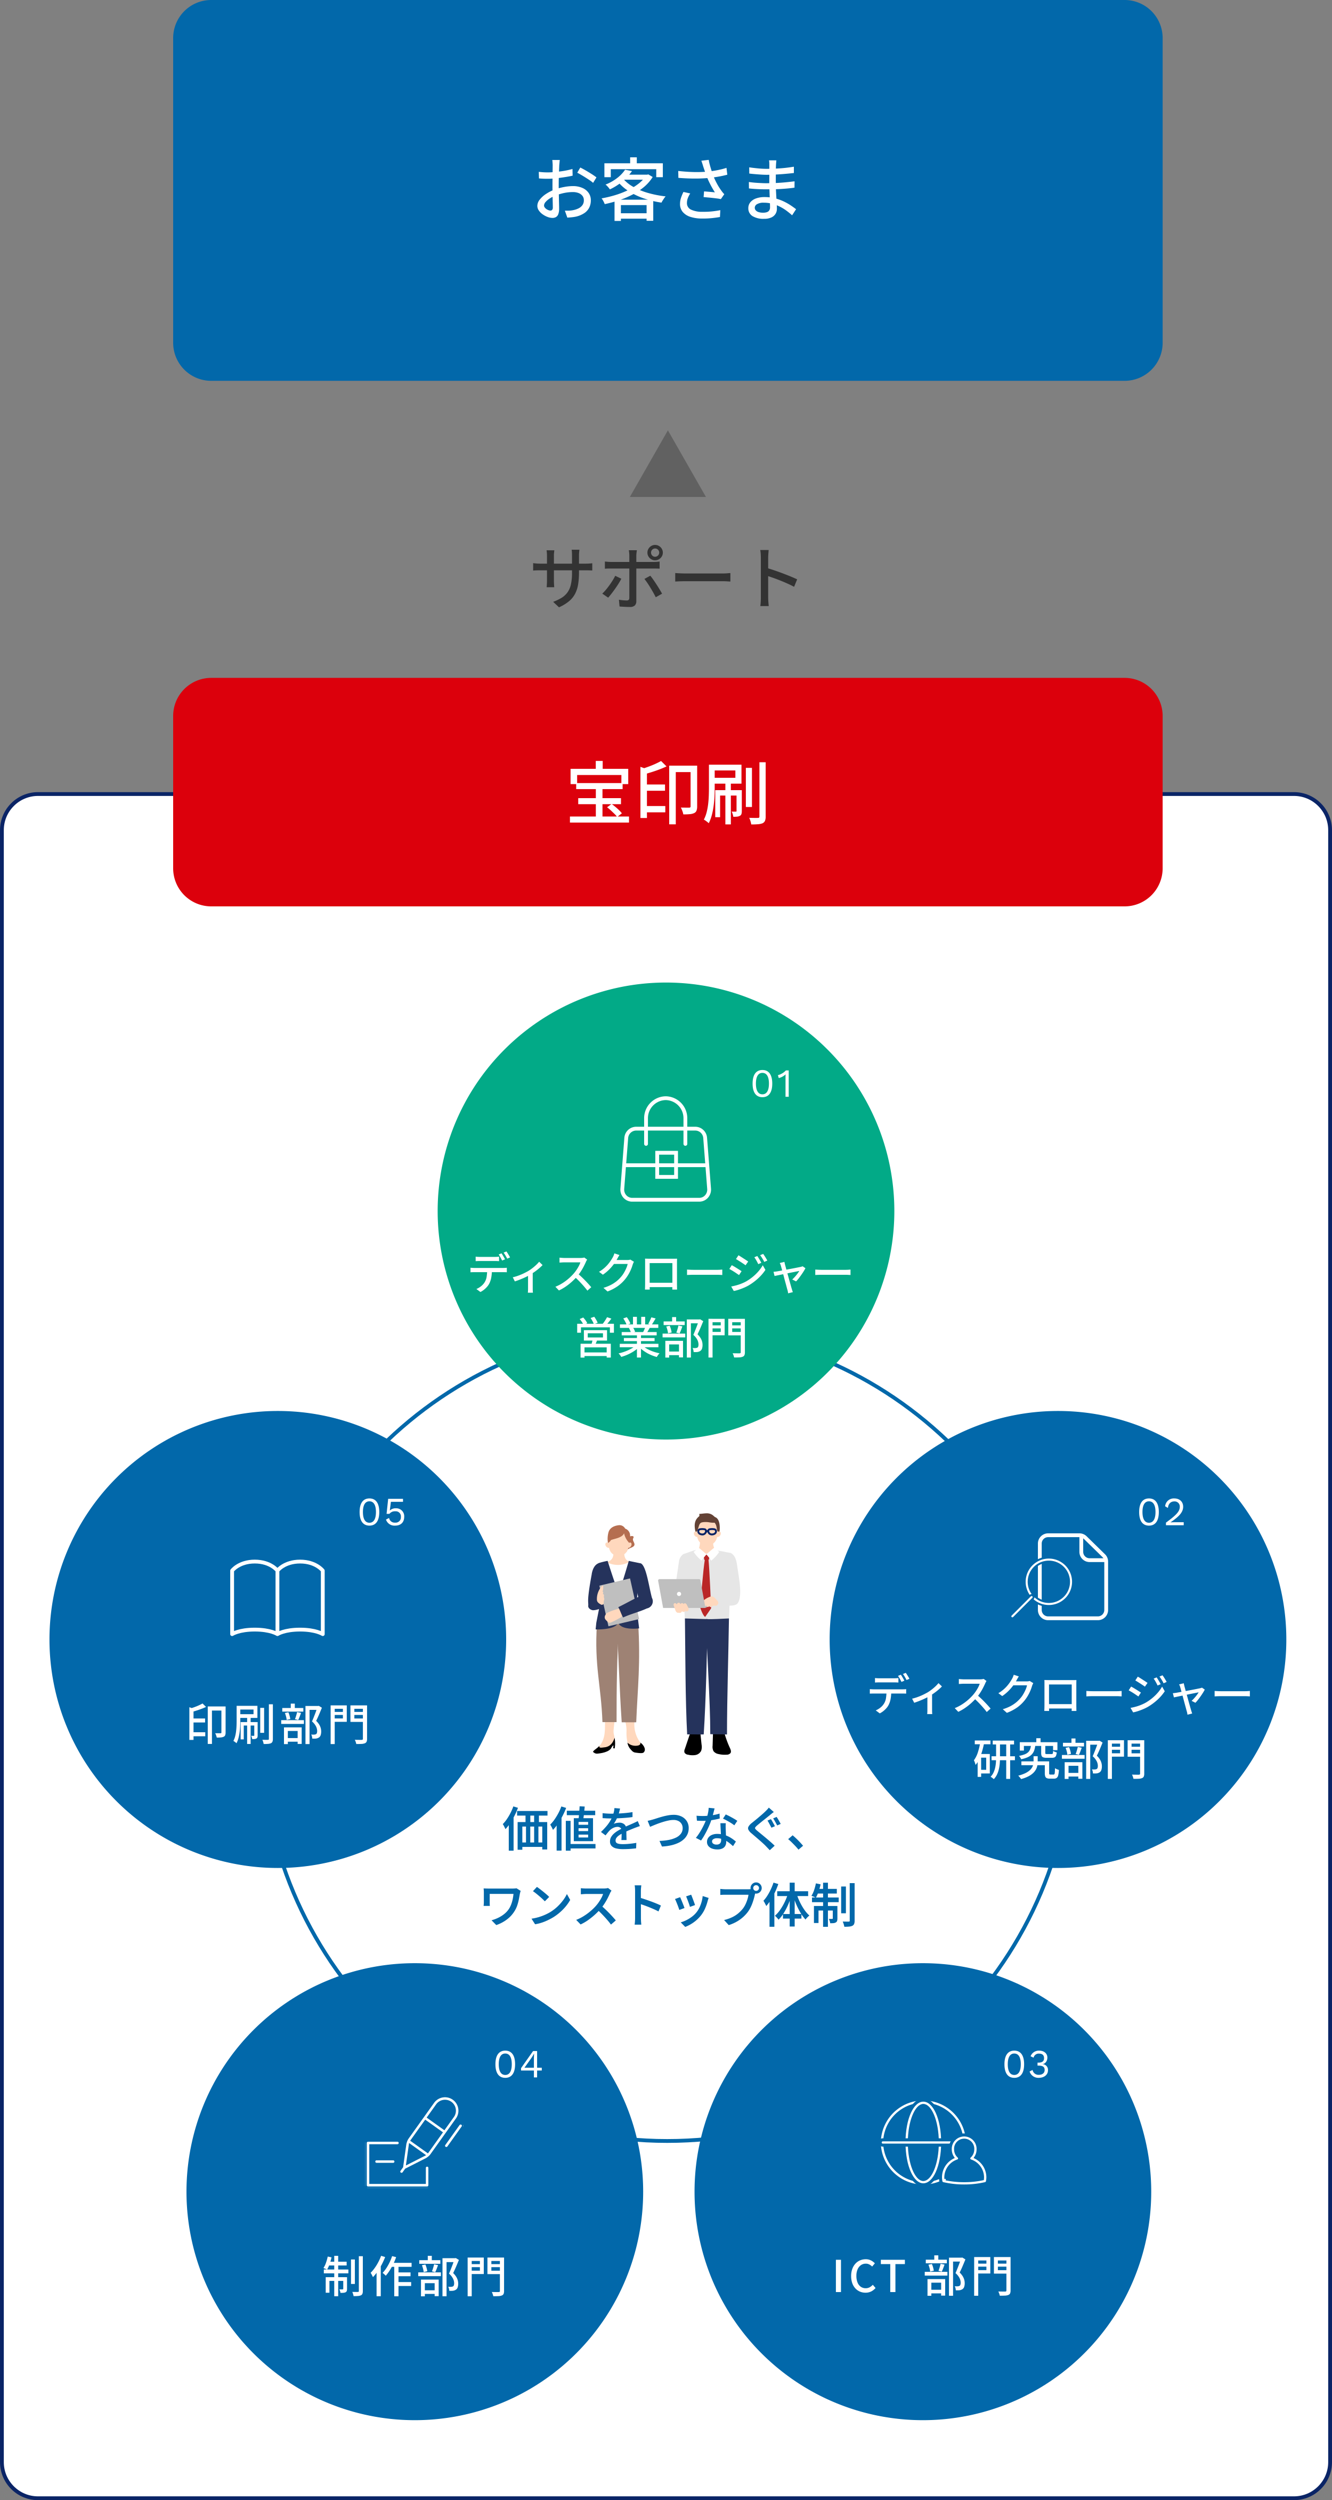 <svg xmlns="http://www.w3.org/2000/svg" xmlns:xlink="http://www.w3.org/1999/xlink" width="700" height="1313" viewBox="0 0 700 1313">
  <rect x="0" y="0" width="700" height="1313" fill="#808080" stroke="none"/>
  <defs>
    <clipPath id="clip-path">
      <rect id="長方形_139930" data-name="長方形 139930" width="51.469" height="48.346" fill="#fff" stroke="#0268aa" stroke-width="1.5"/>
    </clipPath>
  </defs>
  <g id="img02_sp" transform="translate(-528 -2449.254)">
    <path id="パス_194686" data-name="パス 194686" d="M20,0H500a20,20,0,0,1,20,20V180a20,20,0,0,1-20,20H20A20,20,0,0,1,0,180V20A20,20,0,0,1,20,0Z" transform="translate(619 2449.254)" fill="#0268aa"/>
    <g id="パス_194685" data-name="パス 194685" transform="translate(528 2865.254)" fill="#fff">
      <path d="M 680 896 L 20 896 C 17.435 896 14.946 895.498 12.605 894.507 C 10.342 893.55 8.31 892.18 6.565 890.435 C 4.82 888.69 3.45 886.658 2.493 884.395 C 1.502 882.054 1 879.565 1 877 L 1 20 C 1 17.435 1.502 14.946 2.493 12.605 C 3.45 10.342 4.82 8.31 6.565 6.565 C 8.31 4.82 10.342 3.45 12.605 2.493 C 14.946 1.502 17.435 1 20 1 L 680 1 C 682.565 1 685.054 1.502 687.395 2.493 C 689.658 3.45 691.69 4.82 693.435 6.565 C 695.18 8.31 696.55 10.342 697.507 12.605 C 698.498 14.946 699 17.435 699 20 L 699 877 C 699 879.565 698.498 882.054 697.507 884.395 C 696.55 886.658 695.18 888.69 693.435 890.435 C 691.69 892.18 689.658 893.55 687.395 894.507 C 685.054 895.498 682.565 896 680 896 Z" stroke="none"/>
      <path d="M 20 2 C 15.192 2 10.672 3.872 7.272 7.272 C 3.872 10.672 2 15.192 2 20 L 2 877 C 2 881.808 3.872 886.328 7.272 889.728 C 10.672 893.128 15.192 895 20 895 L 680 895 C 684.808 895 689.328 893.128 692.728 889.728 C 696.128 886.328 698 881.808 698 877 L 698 20 C 698 15.192 696.128 10.672 692.728 7.272 C 689.328 3.872 684.808 2 680 2 L 20 2 M 20 0 L 680 0 C 691.046 0 700 8.954 700 20 L 700 877 C 700 888.046 691.046 897 680 897 L 20 897 C 8.954 897 0 888.046 0 877 L 0 20 C 0 8.954 8.954 0 20 0 Z" stroke="none" fill="#0a2466"/>
    </g>
    <path id="パス_194684" data-name="パス 194684" d="M20,0H500a20,20,0,0,1,20,20v80a20,20,0,0,1-20,20H20A20,20,0,0,1,0,100V20A20,20,0,0,1,20,0Z" transform="translate(619 2805.254)" fill="#dc000c"/>
    <path id="パス_194683" data-name="パス 194683" d="M-37.872-17.388h3.492V.324h-3.492ZM-48.2-18.756H-23.8v3.168H-48.2Zm1.08,7.92H-24.66v3.168H-47.124ZM-51.48-1.188h31.032V1.98H-51.48Zm19.512-4.86,2.376-1.728A24.573,24.573,0,0,1-27.54-6.21q1.044.882,1.926,1.746A14.243,14.243,0,0,1-24.192-2.88L-26.676-.936a10.6,10.6,0,0,0-1.4-1.638q-.9-.882-1.908-1.818A23.356,23.356,0,0,0-31.968-6.048Zm-5.94-24.336h3.636v6.156h-3.636Zm-13.248,4.14h30.312v8.028h-3.6V-23H-47.7v4.788h-3.456ZM-12.816-18h11.3v3.276h-11.3Zm0,11.3H-1.368v3.312H-12.816ZM11.916-27.9h3.456V-6.516a6.33,6.33,0,0,1-.324,2.2,2.432,2.432,0,0,1-1.26,1.332,7.129,7.129,0,0,1-2.34.558Q10.044-2.3,8.1-2.3a7.147,7.147,0,0,0-.288-1.17Q7.6-4.14,7.326-4.806A8.715,8.715,0,0,0,6.8-5.9q1.44.036,2.718.036H11.2a.768.768,0,0,0,.576-.162.842.842,0,0,0,.144-.558Zm-26.352.612,3.42,1.26V-.4h-3.42ZM-3.6-30.348-.72-27.5q-1.692.792-3.672,1.548t-4.032,1.4q-2.052.648-4,1.188a9.683,9.683,0,0,0-.486-1.44,9.536,9.536,0,0,0-.7-1.4q1.8-.576,3.654-1.26t3.51-1.44Q-4.788-29.664-3.6-30.348ZM.684-27.9H13.752v3.384H4.14V2.916H.684Zm40.284,1.152h3.2V-6.192h-3.2ZM48.1-29.7h3.276V-1.224a5.77,5.77,0,0,1-.36,2.3,2.7,2.7,0,0,1-1.224,1.26,8.119,8.119,0,0,1-2.448.522q-1.512.126-3.528.126A12.494,12.494,0,0,0,43.4,1.26,12.715,12.715,0,0,0,42.732-.5q1.512.036,2.826.054T47.34-.468a.838.838,0,0,0,.594-.162.838.838,0,0,0,.162-.594ZM30.2-18.648h2.88v21.6H30.2Zm5.868,3.6h2.772V-4.14a5.753,5.753,0,0,1-.18,1.584,1.651,1.651,0,0,1-.792.972,3.593,3.593,0,0,1-1.458.45,19.611,19.611,0,0,1-2.034.09,7.3,7.3,0,0,0-.324-1.386,9.862,9.862,0,0,0-.54-1.35q.792.036,1.368.036h.792q.288,0,.342-.09a.737.737,0,0,0,.054-.342ZM21.564-28.4h3.024V-16.38q0,2.088-.108,4.5t-.432,4.95A38.532,38.532,0,0,1,23.094-2,21.017,21.017,0,0,1,21.456,2.34a5.428,5.428,0,0,0-.738-.666q-.486-.378-.972-.72A6.835,6.835,0,0,0,18.9.432,18.1,18.1,0,0,0,20.376-3.51a33.031,33.031,0,0,0,.792-4.374q.252-2.232.324-4.41t.072-4.086Zm1.584,0H38.664v9.936H23.148v-3.06H35.46V-25.38H23.148Zm1.728,13.356h12.6V-12.2H27.432V-.828H24.876Z" transform="translate(879 2879.254)" fill="#fff"/>
    <path id="パス_194681" data-name="パス 194681" d="M20,0,40,35H0Z" transform="translate(859 2675.253)" fill="rgba(51,51,51,0.4)"/>
    <path id="パス_194682" data-name="パス 194682" d="M-46.728-16.272a37.539,37.539,0,0,1-.468,6.246,16.329,16.329,0,0,1-1.62,4.932,12.91,12.91,0,0,1-3.2,3.888,23.007,23.007,0,0,1-5.22,3.15L-60.3-.936a24.979,24.979,0,0,0,4.392-2.088,10.784,10.784,0,0,0,3.1-2.826,11.5,11.5,0,0,0,1.818-4.158,26.406,26.406,0,0,0,.594-6.048v-9.108q0-1.08-.054-1.908A11.822,11.822,0,0,0-50.58-28.3h4.068q-.036.4-.126,1.224a17.862,17.862,0,0,0-.09,1.908Zm-12.96-11.736q-.036.36-.126,1.116a15.123,15.123,0,0,0-.09,1.764V-12.1q0,.72.036,1.44T-59.8-9.4q.036.54.072.792h-4q.036-.252.072-.792t.072-1.242q.036-.7.036-1.458V-25.128q0-.684-.054-1.44t-.162-1.44Zm-11.124,6.732a5.018,5.018,0,0,0,.81.126q.558.054,1.332.108t1.6.054h23.724q1.332,0,2.214-.072t1.386-.144v3.816q-.432-.036-1.35-.072t-2.214-.036h-23.76q-.828,0-1.584.018t-1.314.054q-.558.036-.846.072Zm61.956-5.508a2.114,2.114,0,0,0,.612,1.53,2.024,2.024,0,0,0,1.512.63,2.083,2.083,0,0,0,1.53-.63,2.083,2.083,0,0,0,.63-1.53,2.083,2.083,0,0,0-.63-1.53,2.083,2.083,0,0,0-1.53-.63,2.024,2.024,0,0,0-1.512.63A2.114,2.114,0,0,0-8.856-26.784Zm-1.908,0a3.84,3.84,0,0,1,.558-2.034,4.239,4.239,0,0,1,1.458-1.458,3.843,3.843,0,0,1,2.016-.54,3.937,3.937,0,0,1,2.034.54,4.189,4.189,0,0,1,1.476,1.458,3.84,3.84,0,0,1,.558,2.034,3.84,3.84,0,0,1-.558,2.034A4.189,4.189,0,0,1-4.7-23.292a3.937,3.937,0,0,1-2.034.54,3.842,3.842,0,0,1-2.016-.54,4.239,4.239,0,0,1-1.458-1.458A3.84,3.84,0,0,1-10.764-26.784Zm-5.544-1.26q-.036.252-.108.774t-.126,1.08q-.054.558-.054.99V-1.3A3.069,3.069,0,0,1-17.388.972a3.564,3.564,0,0,1-2.592.792q-.828,0-1.782-.036t-1.89-.09q-.936-.054-1.764-.126l-.324-3.564q1.188.216,2.3.306t1.8.09a1.417,1.417,0,0,0,1.026-.306,1.531,1.531,0,0,0,.342-1.026V-25.236a14.827,14.827,0,0,0-.09-1.512,10.09,10.09,0,0,0-.2-1.3ZM-33.12-22.1q.756.072,1.566.144t1.638.072H-7.56q.684,0,1.6-.054t1.6-.162v3.744q-.756-.036-1.62-.054t-1.548-.018H-29.88q-.828,0-1.674.018t-1.566.09Zm8.64,9.036q-.576,1.152-1.44,2.538t-1.854,2.772q-.99,1.386-1.926,2.592t-1.692,2.034l-3.1-2.124a21.764,21.764,0,0,0,1.872-1.98q.972-1.152,1.89-2.43t1.71-2.556a26.487,26.487,0,0,0,1.332-2.394Zm15.228-1.584q.72.864,1.566,2.07t1.71,2.538q.864,1.332,1.62,2.592t1.3,2.232L-6.372-3.348q-.576-1.116-1.314-2.43T-9.234-8.424q-.81-1.332-1.62-2.52t-1.494-2.016Zm13.1-1.4,1.494.09q.882.054,1.908.09t1.962.036H28.8q1.3,0,2.34-.09t1.692-.126v4.464q-.612-.036-1.728-.108t-2.3-.072H9.216q-1.476,0-2.952.054t-2.412.126Zm45,12.744V-24.12q0-.864-.072-2a15.422,15.422,0,0,0-.252-2.034h4.428q-.072.864-.162,1.98T52.7-24.12V-3.312q0,.576.036,1.4t.108,1.674q.072.846.144,1.53H48.564q.144-.936.216-2.25T48.852-3.312Zm3.024-15.444q1.764.5,3.96,1.242t4.428,1.584q2.232.846,4.248,1.674t3.42,1.512L66.312-8.82q-1.512-.828-3.4-1.674t-3.87-1.638q-1.98-.792-3.834-1.44t-3.33-1.116Z" transform="translate(879 2766.253)" fill="#333"/>
    <path id="パス_194680" data-name="パス 194680" d="M-56.808-28.98a5.8,5.8,0,0,0-.108.81q-.036.486-.09,1.008t-.09.954q-.036.936-.09,2.214t-.108,2.772q-.054,1.494-.072,2.988t-.018,2.862q0,1.4.036,3.132t.072,3.4q.036,1.674.072,3.1t.036,2.25A7.982,7.982,0,0,1-57.618-.5a2.935,2.935,0,0,1-1.224,1.512A3.748,3.748,0,0,1-60.7,1.44a7.338,7.338,0,0,1-2.52-.5A11.186,11.186,0,0,1-65.808-.432a8.044,8.044,0,0,1-2.016-2.016A4.247,4.247,0,0,1-68.616-4.9,5.341,5.341,0,0,1-67.338-8.19,13.806,13.806,0,0,1-63.972-11.2a21.889,21.889,0,0,1,4.428-2.232,30.28,30.28,0,0,1,5-1.368,25.989,25.989,0,0,1,4.644-.468,12.261,12.261,0,0,1,4.824.9,7.756,7.756,0,0,1,3.348,2.592,6.635,6.635,0,0,1,1.224,4,8.415,8.415,0,0,1-.846,3.816A7.628,7.628,0,0,1-43.92-1.08,13.239,13.239,0,0,1-48.276.756a21.82,21.82,0,0,1-2.394.36q-1.17.108-2.178.18l-1.3-3.672q1.08.036,2.2,0a11.966,11.966,0,0,0,2.124-.252,11.173,11.173,0,0,0,2.808-.918,5.456,5.456,0,0,0,2.07-1.692,4.251,4.251,0,0,0,.774-2.574,3.678,3.678,0,0,0-.756-2.358,4.741,4.741,0,0,0-2.052-1.458,8.1,8.1,0,0,0-2.952-.5,22.441,22.441,0,0,0-4.644.486,29.3,29.3,0,0,0-4.536,1.35,16.267,16.267,0,0,0-3.024,1.548A9.74,9.74,0,0,0-64.3-6.894a2.908,2.908,0,0,0-.792,1.818,1.7,1.7,0,0,0,.36,1.026,3.7,3.7,0,0,0,.882.846,5.056,5.056,0,0,0,1.1.576,3.006,3.006,0,0,0,1.044.216,1.135,1.135,0,0,0,.882-.378,1.9,1.9,0,0,0,.342-1.278q0-1.008-.054-2.844t-.09-4.05q-.036-2.214-.036-4.266,0-1.548.018-3.222t.036-3.222q.018-1.548.036-2.736t.018-1.728q0-.4-.036-.936t-.072-1.062a5.915,5.915,0,0,0-.108-.846Zm10.764,3.96q1.332.648,2.97,1.6t3.132,1.908a28.4,28.4,0,0,1,2.394,1.674l-1.764,2.88a13.791,13.791,0,0,0-1.71-1.332q-1.062-.72-2.268-1.476t-2.34-1.422q-1.134-.666-2-1.1ZM-67.86-22.752q1.548.18,2.664.234t2.124.054q1.332,0,3.024-.144t3.438-.36q1.746-.216,3.42-.558t3.042-.738l.072,3.528q-1.44.324-3.186.612t-3.528.522q-1.782.234-3.384.36T-63-19.116q-1.62,0-2.736-.054t-2.016-.126Zm45.36-1.116,3.636.72a30,30,0,0,1-4.77,5.2,30.534,30.534,0,0,1-6.858,4.41,9.5,9.5,0,0,0-.648-.882q-.4-.486-.828-.936a4.6,4.6,0,0,0-.828-.7,24.674,24.674,0,0,0,6.39-3.654A18.738,18.738,0,0,0-22.5-23.868Zm.18,2.592h11.772v2.628H-24.66Zm10.8,0h.648l.576-.144,2.3,1.368a21.718,21.718,0,0,1-4.536,5.22,32.817,32.817,0,0,1-6.12,4.05,48.8,48.8,0,0,1-7.092,2.97A69.933,69.933,0,0,1-33.192-5.8a13.016,13.016,0,0,0-.72-1.566,9.05,9.05,0,0,0-.936-1.458,60.107,60.107,0,0,0,7.056-1.674,46.913,46.913,0,0,0,6.7-2.574,30.355,30.355,0,0,0,5.634-3.438,16.843,16.843,0,0,0,3.942-4.266Zm-12.1,2.016a19.409,19.409,0,0,0,5.508,4.446,35.9,35.9,0,0,0,7.758,3.168A55.79,55.79,0,0,0-1.188-9.864a6.489,6.489,0,0,0-.792.99q-.4.594-.774,1.188a12.392,12.392,0,0,0-.63,1.1A52.157,52.157,0,0,1-12.618-8.8a36.986,36.986,0,0,1-7.938-3.762A24.617,24.617,0,0,1-26.6-17.928ZM-28.044-8.136H-7.7V2.952H-11.2V-5.292H-24.7V3.024h-3.348Zm1.692,7.128H-9.5V1.836H-26.352Zm6.516-29.376h3.492v4.9h-3.492Zm-13.536,3.132H-2.664v7.308H-6.12v-4.212h-23.9v4.212h-3.348Zm51.948,1.728q-.18-.612-.432-1.422t-.576-1.638l3.888-.468A23.634,23.634,0,0,0,22-26.514q.36,1.35.792,2.682t.828,2.52a34.9,34.9,0,0,0,2.034,4.518A29.9,29.9,0,0,0,27.9-13.14q.4.576.828,1.116a12.213,12.213,0,0,0,.9,1.008l-1.8,2.592a16.6,16.6,0,0,0-1.818-.324q-1.1-.144-2.376-.288t-2.556-.252Q19.8-9.4,18.756-9.5l.252-2.988q.972.072,2.052.162t2.052.18q.972.09,1.584.162-.72-1.116-1.53-2.556T21.6-17.55a33.865,33.865,0,0,1-1.332-3.15q-.576-1.512-.99-2.736T18.576-25.524Zm-13.14,2.3q3.168.36,6.048.5t5.436.072q2.556-.072,4.644-.288,1.512-.18,3.1-.45t3.15-.63q1.566-.36,2.97-.828l.432,3.6q-1.224.324-2.682.63t-2.97.54q-1.512.234-2.88.414a75.047,75.047,0,0,1-7.776.432q-4.284.036-9.4-.36Zm6.3,11.808a13.358,13.358,0,0,0-1.278,2.5,7,7,0,0,0-.45,2.466,3.723,3.723,0,0,0,2.106,3.528,13.3,13.3,0,0,0,5.994,1.152,43.539,43.539,0,0,0,5.184-.216q2.34-.252,4.248-.648l-.18,3.6q-1.62.288-3.978.558a44.406,44.406,0,0,1-5.49.234,19.04,19.04,0,0,1-6.12-.882,8.6,8.6,0,0,1-4-2.592A6.393,6.393,0,0,1,6.372-5.9,10.057,10.057,0,0,1,6.858-9a24.153,24.153,0,0,1,1.314-3.2ZM56.988-28.8q-.036.5-.09,1.1t-.09,1.35q-.036.612-.054,1.764t-.036,2.538q-.018,1.386-.018,2.772v2.538q0,1.656.09,3.582t.2,3.8q.108,1.872.2,3.456t.09,2.592a5.038,5.038,0,0,1-.684,2.556,4.949,4.949,0,0,1-2.16,1.926,8.638,8.638,0,0,1-3.852.738A10.928,10.928,0,0,1,44.388.45a4.743,4.743,0,0,1-2.124-4.158A4.73,4.73,0,0,1,43.29-6.732a6.722,6.722,0,0,1,2.952-2.034,12.828,12.828,0,0,1,4.59-.738,21.837,21.837,0,0,1,5.418.648A25.143,25.143,0,0,1,60.894-7.2,28.832,28.832,0,0,1,64.62-5.094Q66.24-4,67.356-3.132L65.268.072q-1.26-1.152-2.844-2.34a23.839,23.839,0,0,0-3.492-2.16,20.784,20.784,0,0,0-4.05-1.548,17.329,17.329,0,0,0-4.518-.576,6.534,6.534,0,0,0-3.51.774,2.209,2.209,0,0,0-1.206,1.854,2.074,2.074,0,0,0,.486,1.35,3.2,3.2,0,0,0,1.458.936,7.737,7.737,0,0,0,2.52.342,6.108,6.108,0,0,0,1.818-.252,2.448,2.448,0,0,0,1.278-.882,2.943,2.943,0,0,0,.468-1.782q0-.936-.072-2.52t-.126-3.438q-.054-1.854-.126-3.6t-.072-2.97q0-1.26.018-2.61t.018-2.664v-4.518q0-.468-.036-1.17a5.432,5.432,0,0,0-.144-1.1ZM42.732-25.128q.9.144,2.106.288t2.484.27q1.278.126,2.43.18t2.016.054q3.564,0,7.164-.252t7.272-.864v3.312q-1.944.216-4.32.432t-4.95.36q-2.574.144-5.13.144-1.188,0-2.862-.108t-3.33-.252q-1.656-.144-2.844-.288Zm-.18,7.7q.9.144,2.088.27t2.448.2q1.26.072,2.394.126t1.962.054q2.916,0,5.49-.126t4.968-.36q2.394-.234,4.662-.522l-.036,3.348q-1.836.252-3.6.414t-3.546.27q-1.782.108-3.744.144t-4.266.036q-1.116,0-2.7-.054t-3.2-.162q-1.62-.108-2.88-.252Z" transform="translate(879 2562.254)" fill="#fff"/>
    <g id="パス_191857" data-name="パス 191857" transform="translate(664.531 3145.82)" fill="none">
      <path d="M214.105,0C332.352,0,428.21,95.992,428.21,214.4s-95.858,214.4-214.105,214.4S0,332.817,0,214.4,95.858,0,214.105,0Z" stroke="none"/>
      <path d="M 214.105 2 C 199.713 2 185.33 3.452 171.357 6.315 C 157.74 9.106 144.345 13.269 131.546 18.691 C 118.978 24.014 106.857 30.602 95.518 38.273 C 84.286 45.872 73.724 54.599 64.125 64.211 C 54.526 73.823 45.812 84.4 38.224 95.647 C 30.563 107.002 23.984 119.141 18.668 131.727 C 13.254 144.544 9.096 157.958 6.309 171.595 C 3.45 185.588 2 199.992 2 214.404 C 2 228.817 3.45 243.22 6.309 257.214 C 9.096 270.851 13.254 284.264 18.668 297.082 C 23.984 309.668 30.563 321.806 38.224 333.161 C 45.812 344.409 54.526 354.986 64.125 364.598 C 73.724 374.21 84.286 382.937 95.518 390.535 C 106.857 398.207 118.978 404.795 131.546 410.118 C 144.345 415.54 157.74 419.703 171.357 422.494 C 185.33 425.357 199.713 426.809 214.105 426.809 C 228.497 426.809 242.88 425.357 256.853 422.494 C 270.471 419.703 283.865 415.54 296.664 410.118 C 309.232 404.795 321.354 398.207 332.693 390.535 C 343.924 382.937 354.486 374.21 364.085 364.598 C 373.684 354.986 382.398 344.409 389.987 333.161 C 397.647 321.806 404.227 309.668 409.542 297.082 C 414.956 284.264 419.114 270.851 421.901 257.214 C 424.76 243.22 426.21 228.817 426.21 214.404 C 426.21 199.992 424.76 185.588 421.901 171.595 C 419.114 157.958 414.956 144.544 409.542 131.727 C 404.227 119.141 397.647 107.002 389.987 95.647 C 382.398 84.4 373.684 73.823 364.085 64.211 C 354.486 54.599 343.924 45.872 332.693 38.273 C 321.354 30.602 309.232 24.014 296.664 18.691 C 283.865 13.269 270.471 9.106 256.853 6.315 C 242.88 3.452 228.497 2 214.105 2 M 214.105 -3.0517578125e-05 C 332.352 -3.0517578125e-05 428.21 95.992 428.21 214.404 C 428.21 332.817 332.352 428.809 214.105 428.809 C 95.858 428.809 -3.0517578125e-05 332.817 -3.0517578125e-05 214.404 C -3.0517578125e-05 95.992 95.858 -3.0517578125e-05 214.105 -3.0517578125e-05 Z" stroke="none" fill="#0268aa"/>
    </g>
    <path id="パス_189693" data-name="パス 189693" d="M120,0A120,120,0,1,1,0,120,120,120,0,0,1,120,0Z" transform="translate(758 2965.254)" fill="#02aa87"/>
    <path id="パス_194661" data-name="パス 194661" d="M16.414,0h12.31a16.414,16.414,0,0,1,0,32.827H16.414A16.414,16.414,0,0,1,16.414,0Z" transform="translate(913 3008.047)" fill="none"/>
    <path id="パス_194662" data-name="パス 194662" d="M-4.714.21c3.36,0,5.166-2.5,5.166-7.14s-1.806-7.14-5.166-7.14-5.166,2.5-5.166,7.14S-8.075.21-4.714.21Zm0-1.512c-2.226,0-3.423-1.974-3.423-5.628s1.2-5.628,3.423-5.628,3.423,1.974,3.423,5.628S-2.488-1.3-4.714-1.3ZM7.634-13.86a8.813,8.813,0,0,1-4.2,2.5l.441,1.533a8.138,8.138,0,0,0,3.591-1.953c-.021.588-.042,1.155-.042,1.617V0H9.1V-13.86Z" transform="translate(933.388 3025.254)" fill="#fff"/>
    <path id="パス_194663" data-name="パス 194663" d="M0,0H63.6V63.6H0Z" transform="translate(847.112 3020.854)" fill="none"/>
    <path id="パス_186602" data-name="パス 186602" d="M6.843,16.908A5.237,5.237,0,0,1,12,12H43.155a5.237,5.237,0,0,1,5.153,4.909L50.383,43.58a5.441,5.441,0,0,1-1.353,4.044,5.1,5.1,0,0,1-3.8,1.717H9.918a5.1,5.1,0,0,1-3.8-1.717A5.441,5.441,0,0,1,4.768,43.58Z" transform="translate(850.271 3029.986)" fill="none" stroke="#fff" stroke-linecap="round" stroke-linejoin="round" stroke-width="2"/>
    <path id="パス_186603" data-name="パス 186603" d="M32.673,27.005V13.669A10.507,10.507,0,0,0,22.336,3h0A10.507,10.507,0,0,0,12,13.669V27.005" transform="translate(855.51 3022.982)" fill="none" stroke="#fff" stroke-linecap="round" stroke-linejoin="round" stroke-width="2"/>
    <path id="パス_186604" data-name="パス 186604" d="M-18255.115,3526.056h43.688" transform="translate(19111.266 -464.863)" fill="none" stroke="#fff" stroke-width="2"/>
    <g id="パス_194664" data-name="パス 194664" transform="translate(872.381 3053.648)" fill="none">
      <path d="M0,0H11.909V14.67H0Z" stroke="none"/>
      <path d="M 2 2 L 2 12.67 L 9.909 12.67 L 9.909 2 L 2 2 M -3.814697265625e-06 -1.9073486328125e-06 L 11.909 -1.9073486328125e-06 L 11.909 14.67 L -3.814697265625e-06 14.67 L -3.814697265625e-06 -1.9073486328125e-06 Z" stroke="none" fill="#fff"/>
    </g>
    <path id="パス_194665" data-name="パス 194665" d="M-97.359-17.043q.529.069,1.1.1t1.127.035h7.774q.529,0,1.138-.035t1.161-.1v2.369q-.552-.046-1.15-.069t-1.15-.023H-95.1q-.575,0-1.173.023t-1.081.069Zm-2.714,5.819q.483.046,1.023.081t1.07.035h15.065q.368,0,.932-.023a8.769,8.769,0,0,0,1-.092v2.369q-.414-.023-.954-.035t-.978-.012H-97.98q-.506,0-1.058.012t-1.035.058Zm11.247,1.219a21.269,21.269,0,0,1-.345,4,11.391,11.391,0,0,1-1.1,3.22,8.445,8.445,0,0,1-1.1,1.576A12.311,12.311,0,0,1-92.954.3a10.516,10.516,0,0,1-1.9,1.219L-96.968-.046A10.318,10.318,0,0,0-94.541-1.5a7.984,7.984,0,0,0,1.828-1.978,7.616,7.616,0,0,0,1.127-3,25.127,25.127,0,0,0,.276-3.508Zm5.037-8.786a10.511,10.511,0,0,1,.644.966q.345.575.667,1.15t.552,1.035L-83.444-15q-.345-.69-.851-1.61a15.89,15.89,0,0,0-.966-1.564Zm2.6-.989q.322.437.679,1.012t.69,1.139q.333.564.54.978l-1.5.667q-.368-.736-.885-1.633a15.461,15.461,0,0,0-1-1.541Zm3.335,13.57a24.434,24.434,0,0,0,3.071-.92,31.014,31.014,0,0,0,2.91-1.242q1.357-.667,2.3-1.219a25.051,25.051,0,0,0,2.162-1.518,25.339,25.339,0,0,0,1.944-1.679,17.887,17.887,0,0,0,1.483-1.587l1.794,1.748a22.5,22.5,0,0,1-1.69,1.6q-1.024.886-2.231,1.759t-2.426,1.61q-.759.46-1.725.943t-2.059.966q-1.092.483-2.231.92t-2.2.782Zm8.027-2.024,2.461-.529V-.322q0,.368.011.817t.035.817a3.922,3.922,0,0,0,.069.575H-69.92q.023-.207.046-.575t.035-.817q.012-.449.011-.817Zm31.073-7.245a3.514,3.514,0,0,0-.345.529,5.171,5.171,0,0,0-.322.667q-.483,1.1-1.185,2.461a29.872,29.872,0,0,1-1.587,2.7A22.479,22.479,0,0,1-44.045-6.67,33.427,33.427,0,0,1-46.84-3.841,30.392,30.392,0,0,1-50.071-1.3,25.2,25.2,0,0,1-53.59.713l-1.863-1.955a22.317,22.317,0,0,0,3.6-1.817,25.954,25.954,0,0,0,3.231-2.369A27.862,27.862,0,0,0-46-7.981a19.425,19.425,0,0,0,1.518-1.944,22.123,22.123,0,0,0,1.311-2.151,10.154,10.154,0,0,0,.828-1.978h-8.441q-.437,0-.954.034t-.943.069q-.426.035-.61.035v-2.6q.23.023.69.058t.966.069q.506.035.851.035h8.533a9.116,9.116,0,0,0,1.173-.069,5.268,5.268,0,0,0,.828-.161Zm-4.991,7.291q.92.759,1.932,1.7t1.978,1.944q.966,1,1.806,1.92t1.415,1.633L-38.64.805Q-39.491-.345-40.6-1.61t-2.346-2.542q-1.242-1.276-2.484-2.38Zm29.578-6.164a3.843,3.843,0,0,0-.345.667q-.161.391-.3.736a20.4,20.4,0,0,1-.851,2.438A23.085,23.085,0,0,1-17.02-7.786a20.029,20.029,0,0,1-1.84,2.657,19.68,19.68,0,0,1-3.783,3.542A23.957,23.957,0,0,1-28.06,1.242L-30.2-.667A22.114,22.114,0,0,0-26.278-2.22a17.8,17.8,0,0,0,2.99-1.944,17.433,17.433,0,0,0,2.311-2.254,13.687,13.687,0,0,0,1.576-2.2,22.291,22.291,0,0,0,1.219-2.415,10.7,10.7,0,0,0,.7-2.173h-8.188l.874-2.07h7.015a7.6,7.6,0,0,0,.943-.057,3.723,3.723,0,0,0,.782-.172Zm-7.613-3.542q-.345.506-.679,1.1t-.517.943a23.812,23.812,0,0,1-1.806,2.783A25.4,25.4,0,0,1-27.3-10.178a22.027,22.027,0,0,1-3.2,2.611l-2.024-1.518a19.176,19.176,0,0,0,2.668-1.909,18.2,18.2,0,0,0,2.035-2.035A21,21,0,0,0-26.335-15q.621-.943,1.035-1.7a7.544,7.544,0,0,0,.46-.955,9.382,9.382,0,0,0,.391-1.116Zm13.432,1.886q.713.023,1.253.035t.978.012H7.349q.587,0,1.138-.023-.023.46-.034.978t-.011,1V-2.714q0,.3.011.771t.011.955q0,.483.012.828t.011.414H5.98A3.552,3.552,0,0,0,6-.3q0-.46.012-1.081t.011-1.15q0-.23,0-.943t0-1.725q0-1.012,0-2.162t0-2.265q0-1.115,0-2.024t0-1.461q0-.552,0-.552H-5.911v11.9q0,.449.011.874t.023.748q.011.322.011.391H-8.372q0-.069.011-.414t.023-.805q.011-.46.023-.931t.012-.817V-15Q-8.3-15.548-8.349-16.008ZM6.946-3.335v2.3H-7.084v-2.3Zm6.785-6.923.955.057q.563.034,1.219.057t1.254.023H29.67q.828,0,1.5-.057t1.081-.08v2.852l-1.1-.069q-.713-.046-1.472-.046H17.158q-.943,0-1.886.035t-1.541.08Zm36.915-7.13q.3.437.7,1.081t.782,1.3q.38.656.632,1.208l-1.61.69q-.3-.667-.632-1.276t-.678-1.208a9.65,9.65,0,0,0-.759-1.127Zm3.082-1.1q.322.414.724,1.035t.794,1.277q.391.656.667,1.184l-1.61.713a12.267,12.267,0,0,0-.656-1.265q-.357-.6-.724-1.173t-.782-1.1Zm-12.972.713q.529.3,1.23.748l1.438.92q.736.472,1.38.9t1.058.724l-1.38,1.978q-.414-.322-1.058-.759t-1.369-.9q-.724-.46-1.4-.885t-1.208-.725ZM36.938-1.38q1.288-.23,2.622-.586A24.256,24.256,0,0,0,42.2-2.841,23.419,23.419,0,0,0,44.712-4a25.418,25.418,0,0,0,3.576-2.461,24.824,24.824,0,0,0,2.979-2.9,19.429,19.429,0,0,0,2.254-3.174l1.4,2.438A24.154,24.154,0,0,1,51.06-5.612,29.3,29.3,0,0,1,45.931-1.84,24.339,24.339,0,0,1,43.4-.621q-1.38.575-2.714,1a18.307,18.307,0,0,1-2.392.61Zm.3-11.178q.552.276,1.265.7t1.449.885q.736.46,1.38.874t1.058.69L41.055-7.36q-.46-.322-1.1-.759t-1.357-.9q-.713-.46-1.4-.862t-1.242-.7Zm27.669-1.748a6.434,6.434,0,0,0,.149.748q.1.4.2.839.161.575.437,1.6t.632,2.3q.356,1.277.724,2.611t.713,2.565q.345,1.23.609,2.162t.4,1.369q.069.207.161.518t.2.633q.1.322.2.552l-2.484.621q-.046-.414-.138-.9a8.064,8.064,0,0,0-.23-.92q-.138-.46-.391-1.414t-.6-2.208q-.345-1.253-.7-2.61t-.7-2.622q-.345-1.265-.621-2.266t-.414-1.506a5.5,5.5,0,0,0-.276-.805q-.161-.368-.322-.667Zm11.04,3.335q-.368.736-.954,1.668T73.715-7.395q-.69.978-1.38,1.852a17.154,17.154,0,0,1-1.311,1.495l-2-1.012A18.267,18.267,0,0,0,70.4-6.452q.713-.794,1.345-1.633a13.046,13.046,0,0,0,.978-1.46l-.966.2q-.736.15-1.783.356t-2.277.46l-2.473.506-2.357.483q-1.116.23-1.932.4t-1.208.264l-.552-2.208q.506-.046.978-.1t1.023-.149l.966-.172q.713-.126,1.725-.322t2.185-.414l2.346-.437q1.173-.219,2.219-.425l1.794-.357q.747-.149,1.07-.218.253-.069.529-.15a2.787,2.787,0,0,0,.46-.172Zm5.175.713.954.057q.563.034,1.219.057t1.253.023H97.06q.828,0,1.5-.057t1.081-.08v2.852l-1.1-.069q-.713-.046-1.472-.046H84.548q-.943,0-1.886.035t-1.541.08ZM-38.456,23.19V25.4h8V23.19Zm-2.024-1.633h12.167v5.474H-40.48Zm4.646,4.738,2.438.184q-.322.9-.679,1.748t-.678,1.449l-1.886-.276q.23-.69.46-1.564T-35.834,26.3Zm-6.394,2.392h15.893v7.268H-28.5V30.6H-40.158v5.382h-2.07Zm1.127,4.554h13.524V35.15H-41.1ZM-44,18.2h19.3v4.715h-2.116V20.062h-15.2v2.852H-44Zm15.686-3.45,2.277.736q-.69.966-1.46,1.92t-1.415,1.622l-1.771-.69a13.575,13.575,0,0,0,.851-1.115q.437-.632.84-1.276T-28.313,14.749Zm-14.375.966,1.863-.805a16.026,16.026,0,0,1,1.231,1.507,7.964,7.964,0,0,1,.885,1.483l-1.955.874a10.876,10.876,0,0,0-.851-1.495A14.836,14.836,0,0,0-42.688,15.715Zm5.75-.529,1.909-.667q.506.713,1.035,1.622a9.7,9.7,0,0,1,.759,1.552l-2,.759a9.759,9.759,0,0,0-.69-1.587A15.688,15.688,0,0,0-36.938,15.186ZM-21.62,28.733H-1.311V30.55H-21.62Zm.092-10.189H-1.38v1.817H-21.528Zm.92,4H-2.231v1.748H-20.608Zm1.15,3.151H-3.335v1.61H-19.458Zm6.854-2.3h2.139V35.932H-12.6Zm-2.07-8.832h2.047v4.83h-2.047Zm4.324,0h2.07V19.28h-2.07Zm-2.806,14.927,1.748.8a14.649,14.649,0,0,1-2.622,2.208,22.222,22.222,0,0,1-3.312,1.828,25.128,25.128,0,0,1-3.5,1.277,5.683,5.683,0,0,0-.4-.632q-.242-.333-.506-.656a5.243,5.243,0,0,0-.517-.552,24.435,24.435,0,0,0,3.45-1.012,22.98,22.98,0,0,0,3.22-1.483A11.148,11.148,0,0,0-13.156,29.492Zm3.243-.046a11.707,11.707,0,0,0,1.76,1.38,17.717,17.717,0,0,0,2.243,1.23,21,21,0,0,0,2.542.978A23.617,23.617,0,0,0-.713,33.7q-.23.23-.517.575a7.787,7.787,0,0,0-.529.713q-.242.368-.4.667a23.637,23.637,0,0,1-2.691-.908,20.351,20.351,0,0,1-2.565-1.254,19.773,19.773,0,0,1-2.3-1.552,12.363,12.363,0,0,1-1.875-1.806Zm4.876-14.628,2.254.575q-.529.92-1.093,1.84T-4.9,18.82l-1.771-.552q.3-.483.6-1.093t.575-1.23Q-5.221,15.324-5.037,14.818ZM-8.1,19.694l2.277.552q-.437.805-.874,1.553a14.355,14.355,0,0,1-.828,1.277l-1.817-.529q.322-.621.679-1.426T-8.1,19.694Zm-11.684-4.3,1.863-.644a14.837,14.837,0,0,1,1.1,1.7,11.011,11.011,0,0,1,.782,1.656l-1.978.713a9.739,9.739,0,0,0-.713-1.656A17.435,17.435,0,0,0-19.78,15.393Zm2.967,5.06,2.093-.368a8.764,8.764,0,0,1,.69,1.2,7.426,7.426,0,0,1,.46,1.15l-2.185.414a7,7,0,0,0-.414-1.162A9.7,9.7,0,0,0-16.813,20.453Zm30.429-4.531h6.831v2.047H15.755V35.932H13.616ZM1.426,16.98H12.489v1.909H1.426ZM.874,23.374H12.788v1.978H.874ZM5.888,14.7H8v3.473H5.888ZM2.806,19.625l1.817-.391a13.045,13.045,0,0,1,.644,1.829A12.515,12.515,0,0,1,5.635,22.8l-1.909.437a9.394,9.394,0,0,0-.31-1.748A15.178,15.178,0,0,0,2.806,19.625Zm6.417-.506,2.07.46q-.368.989-.747,1.99A16.662,16.662,0,0,1,9.8,23.282l-1.725-.437a10.361,10.361,0,0,0,.437-1.162q.207-.655.4-1.345T9.223,19.119ZM3.082,32.781h7.383V34.69H3.082Zm-.759-5.612h9.292v8.694H9.5V29.055H4.347v6.9H2.323ZM19.872,15.922h.414l.345-.069,1.61.989q-.667,1.656-1.461,3.519t-1.552,3.381a9.882,9.882,0,0,1,1.645,2.024,7.113,7.113,0,0,1,.782,1.84,6.92,6.92,0,0,1,.219,1.679A6.067,6.067,0,0,1,21.6,31.24a2.383,2.383,0,0,1-.92,1.242,3.748,3.748,0,0,1-1.541.552,8.382,8.382,0,0,1-.92.046H17.2A6.6,6.6,0,0,0,17.043,32a3.61,3.61,0,0,0-.414-1.081q.483.046.885.058a6.769,6.769,0,0,0,.7-.011,3.179,3.179,0,0,0,.506-.081,2.665,2.665,0,0,0,.437-.149,1.156,1.156,0,0,0,.471-.667,3.845,3.845,0,0,0,.126-1.058,5.682,5.682,0,0,0-.563-2.277,8.472,8.472,0,0,0-2.15-2.691q.391-.874.794-1.886t.793-2.024q.391-1.012.7-1.92t.54-1.552Zm6.164,3.128h6.118v1.587H26.036Zm10.6,0h6.21v1.587h-6.21Zm5.313-3.45h2.185V33.149a3.773,3.773,0,0,1-.253,1.553,1.655,1.655,0,0,1-.92.817,5.467,5.467,0,0,1-1.771.333q-1.1.058-2.714.057a4.855,4.855,0,0,0-.172-.7q-.127-.4-.288-.828a4.748,4.748,0,0,0-.322-.7q.759.023,1.506.035t1.323.011h.805a.8.8,0,0,0,.483-.149.592.592,0,0,0,.138-.449Zm-15.732,0h7.268v8.648H26.22V22.477h5.221V17.394H26.22Zm16.882,0v1.794H37.467V22.5H43.1v1.794H35.4V15.6ZM25,15.6H27.14V35.932H25Z" transform="translate(875.328 3126.253)" fill="#fff"/>
    <path id="パス_194666" data-name="パス 194666" d="M120,0A120,120,0,1,1,0,120,120,120,0,0,1,120,0Z" transform="translate(554 3190.254)" fill="#0268aa"/>
    <path id="パス_194667" data-name="パス 194667" d="M-45.448-11.5h7.222v2.093h-7.222Zm0,7.222h7.314v2.116h-7.314Zm15.8-13.547h2.208V-4.163a4.044,4.044,0,0,1-.207,1.4,1.554,1.554,0,0,1-.805.851,4.555,4.555,0,0,1-1.495.357q-.9.081-2.139.08a4.567,4.567,0,0,0-.184-.747q-.138-.425-.311-.851a5.568,5.568,0,0,0-.333-.7q.92.023,1.736.023h1.07a.49.49,0,0,0,.368-.1.538.538,0,0,0,.092-.356Zm-16.836.391,2.185.8V-.253h-2.185Zm6.923-1.955,1.84,1.817q-1.081.506-2.346.989t-2.576.9q-1.311.414-2.553.759a6.186,6.186,0,0,0-.31-.92,6.093,6.093,0,0,0-.449-.9q1.15-.368,2.334-.8t2.243-.92Q-40.319-18.952-39.56-19.389Zm2.737,1.564h8.349v2.162h-6.141V1.863h-2.208Zm27.577.736H-7.2V-3.956H-9.246Zm4.554-1.886H-2.6V-.782A3.686,3.686,0,0,1-2.829.69a1.724,1.724,0,0,1-.782.805,5.187,5.187,0,0,1-1.564.334q-.966.08-2.254.081a7.982,7.982,0,0,0-.265-1.1A8.124,8.124,0,0,0-8.119-.322q.966.023,1.806.035T-5.175-.3A.535.535,0,0,0-4.8-.4a.535.535,0,0,0,.1-.38Zm-11.431,7.061h1.84v13.8h-1.84Zm3.749,2.3H-10.6v6.969a3.675,3.675,0,0,1-.115,1.012,1.055,1.055,0,0,1-.506.621,2.3,2.3,0,0,1-.932.288,12.529,12.529,0,0,1-1.3.058,4.665,4.665,0,0,0-.207-.886,6.3,6.3,0,0,0-.345-.863q.506.023.874.023h.506q.184,0,.219-.058a.471.471,0,0,0,.035-.218Zm-9.269-8.533h1.932v7.682q0,1.334-.069,2.875t-.276,3.162a24.618,24.618,0,0,1-.61,3.151A13.427,13.427,0,0,1-21.712,1.5a3.468,3.468,0,0,0-.472-.426q-.31-.241-.621-.46a4.367,4.367,0,0,0-.54-.334A11.566,11.566,0,0,0-22.4-2.243,21.1,21.1,0,0,0-21.9-5.037q.161-1.426.207-2.818t.046-2.61Zm1.012,0h9.913V-11.8h-9.913v-1.955h7.866v-2.461h-7.866Zm1.1,8.533h8.05V-7.8h-6.417V-.529h-1.633Zm34.063-8.464h6.831v2.047H16.675V1.932H14.536ZM2.346-17.02H13.409v1.909H2.346Zm-.552,6.394H13.708v1.978H1.794ZM6.808-19.3H8.924v3.473H6.808ZM3.726-14.375l1.817-.391a13.045,13.045,0,0,1,.644,1.829A12.514,12.514,0,0,1,6.555-11.2l-1.909.437a9.394,9.394,0,0,0-.31-1.748A15.178,15.178,0,0,0,3.726-14.375Zm6.417-.506,2.07.46q-.368.989-.747,1.989a16.662,16.662,0,0,1-.748,1.714l-1.725-.437a10.361,10.361,0,0,0,.437-1.162q.207-.655.4-1.345T10.143-14.881ZM4-1.219h7.383V.69H4ZM3.243-6.831h9.292V1.863H10.419V-4.945H5.267v6.9H3.243ZM20.792-18.078h.414l.345-.069,1.61.989Q22.494-15.5,21.7-13.639t-1.552,3.381a9.882,9.882,0,0,1,1.645,2.024,7.113,7.113,0,0,1,.782,1.84,6.92,6.92,0,0,1,.219,1.679,6.067,6.067,0,0,1-.276,1.955,2.384,2.384,0,0,1-.92,1.242,3.748,3.748,0,0,1-1.541.552,8.382,8.382,0,0,1-.92.046H18.124A6.6,6.6,0,0,0,17.963-2a3.61,3.61,0,0,0-.414-1.081q.483.046.885.057a6.768,6.768,0,0,0,.7-.011,3.179,3.179,0,0,0,.506-.081,2.665,2.665,0,0,0,.437-.149,1.156,1.156,0,0,0,.471-.667,3.845,3.845,0,0,0,.126-1.058,5.682,5.682,0,0,0-.563-2.277,8.472,8.472,0,0,0-2.15-2.691q.391-.874.794-1.886t.793-2.024q.391-1.012.7-1.92t.54-1.553Zm8,3.128h6.118v1.587H28.8Zm10.6,0h6.21v1.587H39.4Zm5.313-3.45H46.9V-.851A3.773,3.773,0,0,1,46.644.7a1.655,1.655,0,0,1-.92.816,5.467,5.467,0,0,1-1.771.334q-1.1.057-2.714.058a4.855,4.855,0,0,0-.172-.7Q40.94.8,40.779.38a4.748,4.748,0,0,0-.322-.7q.759.023,1.506.035t1.323.012h.805a.8.8,0,0,0,.483-.15.592.592,0,0,0,.138-.449Zm-15.732,0h7.268v8.648H28.98v-1.771H34.2v-5.083H28.98Zm16.882,0v1.794H40.227V-11.5h5.635v1.794h-7.7V-18.4Zm-18.1,0H29.9V1.932H27.761Z" transform="translate(674 3363.254)" fill="#fff"/>
    <path id="パス_194668" data-name="パス 194668" d="M16.414,0h12.31a16.414,16.414,0,0,1,0,32.827H16.414A16.414,16.414,0,0,1,16.414,0Z" transform="translate(709.001 3233.045)" fill="none"/>
    <path id="パス_194669" data-name="パス 194669" d="M-6.531.21c3.36,0,5.166-2.5,5.166-7.14s-1.806-7.14-5.166-7.14-5.166,2.5-5.166,7.14S-9.891.21-6.531.21Zm0-1.512c-2.226,0-3.423-1.974-3.423-5.628s1.2-5.628,3.423-5.628,3.423,1.974,3.423,5.628S-4.3-1.3-6.531-1.3Zm13.9-7.581A4.232,4.232,0,0,0,4.2-7.728H4.179L4.2-7.917l.546-4.368h6.363V-13.86H3.318l-.84,7.9H3.969A3.51,3.51,0,0,1,7.056-7.308,2.679,2.679,0,0,1,10-4.326,2.767,2.767,0,0,1,6.93-1.365,2.925,2.925,0,0,1,3.8-3.822l-1.638.861A4.691,4.691,0,0,0,6.993.21c2.961,0,4.746-1.743,4.746-4.62A4.162,4.162,0,0,0,7.371-8.883Z" transform="translate(728.68 3250.252)" fill="#fff"/>
    <path id="パス_194670" data-name="パス 194670" d="M0,0H63.6V63.6H0Z" transform="translate(642 3256.594)" fill="none"/>
    <path id="Icon_akar-book-open" data-name="Icon akar-book-open" d="M3,10.764S6.573,6,14.91,6s11.91,4.764,11.91,4.764V44.111s-3.573-2.382-11.91-2.382S3,44.111,3,44.111Zm23.82,0S30.393,6,38.729,6s11.91,4.764,11.91,4.764V44.111s-3.573-2.382-11.91-2.382-11.91,2.382-11.91,2.382Z" transform="translate(646.986 3263.34)" fill="none" stroke="#fff" stroke-linecap="round" stroke-linejoin="round" stroke-width="2"/>
    <path id="パス_186639" data-name="パス 186639" d="M120,0A120,120,0,1,1,0,120,120,120,0,0,1,120,0Z" transform="translate(964 3190.254)" fill="#0268aa"/>
    <path id="パス_194671" data-name="パス 194671" d="M-97.359-17.043q.529.069,1.1.1t1.127.035h7.774q.529,0,1.138-.035t1.161-.1v2.369q-.552-.046-1.15-.069t-1.15-.023H-95.1q-.575,0-1.173.023t-1.081.069Zm-2.714,5.819q.483.046,1.023.081t1.07.035h15.065q.368,0,.932-.023a8.769,8.769,0,0,0,1-.092v2.369q-.414-.023-.954-.035t-.978-.012H-97.98q-.506,0-1.058.012t-1.035.058Zm11.247,1.219a21.269,21.269,0,0,1-.345,4,11.391,11.391,0,0,1-1.1,3.22,8.445,8.445,0,0,1-1.1,1.576A12.311,12.311,0,0,1-92.954.3a10.516,10.516,0,0,1-1.9,1.219L-96.968-.046A10.318,10.318,0,0,0-94.541-1.5a7.984,7.984,0,0,0,1.828-1.978,7.616,7.616,0,0,0,1.127-3,25.127,25.127,0,0,0,.276-3.508Zm5.037-8.786a10.511,10.511,0,0,1,.644.966q.345.575.667,1.15t.552,1.035L-83.444-15q-.345-.69-.851-1.61a15.89,15.89,0,0,0-.966-1.564Zm2.6-.989q.322.437.679,1.012t.69,1.139q.333.564.54.978l-1.5.667q-.368-.736-.885-1.633a15.461,15.461,0,0,0-1-1.541Zm3.335,13.57a24.434,24.434,0,0,0,3.071-.92,31.014,31.014,0,0,0,2.91-1.242q1.357-.667,2.3-1.219a25.051,25.051,0,0,0,2.162-1.518,25.339,25.339,0,0,0,1.944-1.679,17.887,17.887,0,0,0,1.483-1.587l1.794,1.748a22.5,22.5,0,0,1-1.69,1.6q-1.024.886-2.231,1.759t-2.426,1.61q-.759.46-1.725.943t-2.059.966q-1.092.483-2.231.92t-2.2.782Zm8.027-2.024,2.461-.529V-.322q0,.368.011.817t.035.817a3.922,3.922,0,0,0,.069.575H-69.92q.023-.207.046-.575t.035-.817q.012-.449.011-.817Zm31.073-7.245a3.514,3.514,0,0,0-.345.529,5.171,5.171,0,0,0-.322.667q-.483,1.1-1.185,2.461a29.872,29.872,0,0,1-1.587,2.7A22.479,22.479,0,0,1-44.045-6.67,33.427,33.427,0,0,1-46.84-3.841,30.392,30.392,0,0,1-50.071-1.3,25.2,25.2,0,0,1-53.59.713l-1.863-1.955a22.317,22.317,0,0,0,3.6-1.817,25.954,25.954,0,0,0,3.231-2.369A27.862,27.862,0,0,0-46-7.981a19.425,19.425,0,0,0,1.518-1.944,22.123,22.123,0,0,0,1.311-2.151,10.154,10.154,0,0,0,.828-1.978h-8.441q-.437,0-.954.034t-.943.069q-.426.035-.61.035v-2.6q.23.023.69.058t.966.069q.506.035.851.035h8.533a9.116,9.116,0,0,0,1.173-.069,5.268,5.268,0,0,0,.828-.161Zm-4.991,7.291q.92.759,1.932,1.7t1.978,1.944q.966,1,1.806,1.92t1.415,1.633L-38.64.805Q-39.491-.345-40.6-1.61t-2.346-2.542q-1.242-1.276-2.484-2.38Zm29.578-6.164a3.843,3.843,0,0,0-.345.667q-.161.391-.3.736a20.4,20.4,0,0,1-.851,2.438A23.085,23.085,0,0,1-17.02-7.786a20.029,20.029,0,0,1-1.84,2.657,19.68,19.68,0,0,1-3.783,3.542A23.957,23.957,0,0,1-28.06,1.242L-30.2-.667A22.114,22.114,0,0,0-26.278-2.22a17.8,17.8,0,0,0,2.99-1.944,17.433,17.433,0,0,0,2.311-2.254,13.687,13.687,0,0,0,1.576-2.2,22.291,22.291,0,0,0,1.219-2.415,10.7,10.7,0,0,0,.7-2.173h-8.188l.874-2.07h7.015a7.6,7.6,0,0,0,.943-.057,3.723,3.723,0,0,0,.782-.172Zm-7.613-3.542q-.345.506-.679,1.1t-.517.943a23.812,23.812,0,0,1-1.806,2.783A25.4,25.4,0,0,1-27.3-10.178a22.027,22.027,0,0,1-3.2,2.611l-2.024-1.518a19.176,19.176,0,0,0,2.668-1.909,18.2,18.2,0,0,0,2.035-2.035A21,21,0,0,0-26.335-15q.621-.943,1.035-1.7a7.544,7.544,0,0,0,.46-.955,9.382,9.382,0,0,0,.391-1.116Zm13.432,1.886q.713.023,1.253.035t.978.012H7.349q.587,0,1.138-.023-.023.46-.034.978t-.011,1V-2.714q0,.3.011.771t.011.955q0,.483.012.828t.011.414H5.98A3.552,3.552,0,0,0,6-.3q0-.46.012-1.081t.011-1.15q0-.23,0-.943t0-1.725q0-1.012,0-2.162t0-2.265q0-1.115,0-2.024t0-1.461q0-.552,0-.552H-5.911v11.9q0,.449.011.874t.023.748q.011.322.011.391H-8.372q0-.069.011-.414t.023-.805q.011-.46.023-.931t.012-.817V-15Q-8.3-15.548-8.349-16.008ZM6.946-3.335v2.3H-7.084v-2.3Zm6.785-6.923.955.057q.563.034,1.219.057t1.254.023H29.67q.828,0,1.5-.057t1.081-.08v2.852l-1.1-.069q-.713-.046-1.472-.046H17.158q-.943,0-1.886.035t-1.541.08Zm36.915-7.13q.3.437.7,1.081t.782,1.3q.38.656.632,1.208l-1.61.69q-.3-.667-.632-1.276t-.678-1.208a9.65,9.65,0,0,0-.759-1.127Zm3.082-1.1q.322.414.724,1.035t.794,1.277q.391.656.667,1.184l-1.61.713a12.267,12.267,0,0,0-.656-1.265q-.357-.6-.724-1.173t-.782-1.1Zm-12.972.713q.529.3,1.23.748l1.438.92q.736.472,1.38.9t1.058.724l-1.38,1.978q-.414-.322-1.058-.759t-1.369-.9q-.724-.46-1.4-.885t-1.208-.725ZM36.938-1.38q1.288-.23,2.622-.586A24.256,24.256,0,0,0,42.2-2.841,23.419,23.419,0,0,0,44.712-4a25.418,25.418,0,0,0,3.576-2.461,24.824,24.824,0,0,0,2.979-2.9,19.429,19.429,0,0,0,2.254-3.174l1.4,2.438A24.154,24.154,0,0,1,51.06-5.612,29.3,29.3,0,0,1,45.931-1.84,24.339,24.339,0,0,1,43.4-.621q-1.38.575-2.714,1a18.307,18.307,0,0,1-2.392.61Zm.3-11.178q.552.276,1.265.7t1.449.885q.736.46,1.38.874t1.058.69L41.055-7.36q-.46-.322-1.1-.759t-1.357-.9q-.713-.46-1.4-.862t-1.242-.7Zm27.669-1.748a6.434,6.434,0,0,0,.149.748q.1.4.2.839.161.575.437,1.6t.632,2.3q.356,1.277.724,2.611t.713,2.565q.345,1.23.609,2.162t.4,1.369q.069.207.161.518t.2.633q.1.322.2.552l-2.484.621q-.046-.414-.138-.9a8.064,8.064,0,0,0-.23-.92q-.138-.46-.391-1.414t-.6-2.208q-.345-1.253-.7-2.61t-.7-2.622q-.345-1.265-.621-2.266t-.414-1.506a5.5,5.5,0,0,0-.276-.805q-.161-.368-.322-.667Zm11.04,3.335q-.368.736-.954,1.668T73.715-7.395q-.69.978-1.38,1.852a17.154,17.154,0,0,1-1.311,1.495l-2-1.012A18.267,18.267,0,0,0,70.4-6.452q.713-.794,1.345-1.633a13.046,13.046,0,0,0,.978-1.46l-.966.2q-.736.15-1.783.356t-2.277.46l-2.473.506-2.357.483q-1.116.23-1.932.4t-1.208.264l-.552-2.208q.506-.046.978-.1t1.023-.149l.966-.172q.713-.126,1.725-.322t2.185-.414l2.346-.437q1.173-.219,2.219-.425l1.794-.357q.747-.149,1.07-.218.253-.069.529-.15a2.787,2.787,0,0,0,.46-.172Zm5.175.713.954.057q.563.034,1.219.057t1.253.023H97.06q.828,0,1.5-.057t1.081-.08v2.852l-1.1-.069q-.713-.046-1.472-.046H84.548q-.943,0-1.886.035t-1.541.08ZM-35.489,15.807h11.2v2.024h-11.2Zm-.621,8.234h12.282v2.07H-36.11Zm7.705-7.383h2.07V35.932H-28.4Zm-5.313.069h2.047v7.935q0,1.449-.115,2.979a21.48,21.48,0,0,1-.449,3.036,13.917,13.917,0,0,1-.977,2.886,9.26,9.26,0,0,1-1.725,2.507,3.85,3.85,0,0,0-.472-.437q-.287-.23-.609-.46a5.752,5.752,0,0,0-.575-.368,8.233,8.233,0,0,0,1.541-2.265,12.411,12.411,0,0,0,.863-2.611,19.418,19.418,0,0,0,.38-2.7q.092-1.345.092-2.565Zm-11.2-.966h8.234v1.978h-8.234Zm2.438,7.084h5.451V33.08h-5.451V31.148h3.565V24.777h-3.565Zm.437-6.118,2,.437q-.414,2.162-1.035,4.278a29.606,29.606,0,0,1-1.46,3.956,14.718,14.718,0,0,1-1.967,3.22,5.784,5.784,0,0,0-.2-.748q-.149-.471-.322-.943a4.324,4.324,0,0,0-.357-.771,14.426,14.426,0,0,0,2.093-4.2A34.111,34.111,0,0,0-42.044,16.727Zm-1.38,6.118h1.84V34.874h-1.84Zm23,3.864H-6.9v2.024H-20.424Zm12.305,0h2.277V32.9a1,1,0,0,0,.126.621.8.8,0,0,0,.563.138h1.633a.5.5,0,0,0,.448-.23,2.339,2.339,0,0,0,.207-.954q.057-.724.1-2.2a2.435,2.435,0,0,0,.6.379q.368.172.759.322t.69.241a14.38,14.38,0,0,1-.357,2.795A2.444,2.444,0,0,1-1.863,35.4a2.348,2.348,0,0,1-1.426.391H-5.543a3.8,3.8,0,0,1-1.529-.253,1.512,1.512,0,0,1-.805-.886A5.1,5.1,0,0,1-8.119,32.9Zm-4.462-12.144h2.231v3.358h-2.231Zm-2.783,3.542h2.277a13.23,13.23,0,0,1-.552,2.691,6.11,6.11,0,0,1-1.184,2.116A6.6,6.6,0,0,1-17.008,24.5a15.378,15.378,0,0,1-3.554,1.1,4.776,4.776,0,0,0-.472-.92,4.906,4.906,0,0,0-.655-.851,15.259,15.259,0,0,0,3.093-.84,5.337,5.337,0,0,0,1.84-1.184,4.307,4.307,0,0,0,.966-1.61A9.434,9.434,0,0,0-15.364,18.107Zm5.336.046h2.162v4.094q0,.437.15.541a1.619,1.619,0,0,0,.747.1h2.415a.852.852,0,0,0,.46-.1.681.681,0,0,0,.23-.46,9.366,9.366,0,0,0,.115-1.092,2.571,2.571,0,0,0,.552.31q.345.15.7.276a6.038,6.038,0,0,0,.655.2,6.18,6.18,0,0,1-.379,1.725,1.607,1.607,0,0,1-.759.862,3.042,3.042,0,0,1-1.323.242H-7.268A4.814,4.814,0,0,1-8.981,24.6a1.39,1.39,0,0,1-.828-.793,4.325,4.325,0,0,1-.219-1.541Zm-11.247-1.5h19.78v4.186H-3.772V18.613H-19.113v2.438h-2.162Zm7.245,7.36h2.162v2.9a11.633,11.633,0,0,1-.172,1.955,6.894,6.894,0,0,1-.69,2.012,7.669,7.669,0,0,1-1.484,1.944,10.671,10.671,0,0,1-2.53,1.759,19.267,19.267,0,0,1-3.864,1.438,5.656,5.656,0,0,0-.667-.92q-.437-.506-.805-.874A19.794,19.794,0,0,0-18.5,32.988a10.384,10.384,0,0,0,2.323-1.46,6.225,6.225,0,0,0,1.346-1.576,5.669,5.669,0,0,0,.632-1.587,6.943,6.943,0,0,0,.172-1.5Zm27.646-8.1h6.831v2.047H15.755V35.932H13.616ZM1.426,16.98H12.489v1.909H1.426ZM.874,23.374H12.788v1.978H.874ZM5.888,14.7H8v3.473H5.888ZM2.806,19.625l1.817-.391a13.045,13.045,0,0,1,.644,1.829A12.515,12.515,0,0,1,5.635,22.8l-1.909.437a9.394,9.394,0,0,0-.31-1.748A15.178,15.178,0,0,0,2.806,19.625Zm6.417-.506,2.07.46q-.368.989-.747,1.99A16.662,16.662,0,0,1,9.8,23.282l-1.725-.437a10.361,10.361,0,0,0,.437-1.162q.207-.655.4-1.345T9.223,19.119ZM3.082,32.781h7.383V34.69H3.082Zm-.759-5.612h9.292v8.694H9.5V29.055H4.347v6.9H2.323ZM19.872,15.922h.414l.345-.069,1.61.989q-.667,1.656-1.461,3.519t-1.552,3.381a9.882,9.882,0,0,1,1.645,2.024,7.113,7.113,0,0,1,.782,1.84,6.92,6.92,0,0,1,.219,1.679A6.067,6.067,0,0,1,21.6,31.24a2.383,2.383,0,0,1-.92,1.242,3.748,3.748,0,0,1-1.541.552,8.382,8.382,0,0,1-.92.046H17.2A6.6,6.6,0,0,0,17.043,32a3.61,3.61,0,0,0-.414-1.081q.483.046.885.058a6.769,6.769,0,0,0,.7-.011,3.179,3.179,0,0,0,.506-.081,2.665,2.665,0,0,0,.437-.149,1.156,1.156,0,0,0,.471-.667,3.845,3.845,0,0,0,.126-1.058,5.682,5.682,0,0,0-.563-2.277,8.472,8.472,0,0,0-2.15-2.691q.391-.874.794-1.886t.793-2.024q.391-1.012.7-1.92t.54-1.552Zm6.164,3.128h6.118v1.587H26.036Zm10.6,0h6.21v1.587h-6.21Zm5.313-3.45h2.185V33.149a3.773,3.773,0,0,1-.253,1.553,1.655,1.655,0,0,1-.92.817,5.467,5.467,0,0,1-1.771.333q-1.1.058-2.714.057a4.855,4.855,0,0,0-.172-.7q-.127-.4-.288-.828a4.748,4.748,0,0,0-.322-.7q.759.023,1.506.035t1.323.011h.805a.8.8,0,0,0,.483-.149.592.592,0,0,0,.138-.449Zm-15.732,0h7.268v8.648H26.22V22.477h5.221V17.394H26.22Zm16.882,0v1.794H37.467V22.5H43.1v1.794H35.4V15.6ZM25,15.6H27.14V35.932H25Z" transform="translate(1085.194 3347.547)" fill="#fff"/>
    <path id="パス_194672" data-name="パス 194672" d="M16.414,0h12.31a16.414,16.414,0,0,1,0,32.827H16.414A16.414,16.414,0,0,1,16.414,0Z" transform="translate(1119 3235.048)" fill="none"/>
    <path id="パス_194673" data-name="パス 194673" d="M-6.541.21c3.36,0,5.166-2.5,5.166-7.14s-1.806-7.14-5.166-7.14-5.166,2.5-5.166,7.14S-9.9.21-6.541.21Zm0-1.512c-2.226,0-3.423-1.974-3.423-5.628s1.2-5.628,3.423-5.628,3.423,1.974,3.423,5.628S-4.315-1.3-6.541-1.3ZM2.384,0h9.324V-1.575H6.857c-.42,0-1.617.042-2.079.063v-.021c4.956-3.3,6.636-5.586,6.636-8.19,0-2.562-1.806-4.347-4.641-4.347a4.551,4.551,0,0,0-4.83,4.116l1.47.882C3.6-11.151,4.8-12.5,6.71-12.5A2.693,2.693,0,0,1,9.65-9.723c0,2.457-1.722,4.284-7.266,8.358Z" transform="translate(1138.362 3250.255)" fill="#fff"/>
    <path id="パス_186593" data-name="パス 186593" d="M6,7.361V42.248a4.361,4.361,0,0,0,4.361,4.361H36.526a4.361,4.361,0,0,0,4.361-4.361V16.828a4.361,4.361,0,0,0-1.312-3.118L29.893,4.243A4.361,4.361,0,0,0,26.845,3H10.361A4.361,4.361,0,0,0,6,7.361Z" transform="translate(1068.447 3252.518)" fill="none" stroke="#fff" stroke-linecap="round" stroke-linejoin="round" stroke-width="2"/>
    <path id="パス_186594" data-name="パス 186594" d="M21,3v8.722a4.361,4.361,0,0,0,4.361,4.361h8.722" transform="translate(1075.251 3252.518)" fill="none" stroke="#fff" stroke-linejoin="round" stroke-width="2"/>
    <path id="パス_186618" data-name="パス 186618" d="M27.19,25.381a12.69,12.69,0,1,1,12.69-12.69,12.7,12.7,0,0,1-12.69,12.69m0-23.309A10.619,10.619,0,1,0,37.809,12.69,10.63,10.63,0,0,0,27.19,2.072" transform="translate(1052.011 3267.271)" fill="#fff" stroke="#0268aa" stroke-miterlimit="10" stroke-width="1"/>
    <path id="パス_186619" data-name="パス 186619" d="M1.036,50.173A1.036,1.036,0,0,1,.3,48.4L10.4,38.3a1.036,1.036,0,1,1,1.465,1.465l-10.1,10.1a1.031,1.031,0,0,1-.732.3" transform="translate(1059 3248.953)" fill="#fff" stroke="#0268aa" stroke-miterlimit="10" stroke-width="1"/>
    <path id="パス_194674" data-name="パス 194674" d="M120,0A120,120,0,1,1,0,120,120,120,0,0,1,120,0Z" transform="translate(893 3480.254)" fill="#0268aa"/>
    <path id="パス_194675" data-name="パス 194675" d="M3.287,27V10.049H5.955V27Zm15.548.322a7.423,7.423,0,0,1-2.955-.587,6.953,6.953,0,0,1-2.4-1.714,7.917,7.917,0,0,1-1.61-2.748,11.084,11.084,0,0,1-.575-3.715,10.72,10.72,0,0,1,.6-3.7,8.315,8.315,0,0,1,1.633-2.772,6.934,6.934,0,0,1,2.438-1.736,7.6,7.6,0,0,1,3.013-.6,5.867,5.867,0,0,1,2.783.644,7.338,7.338,0,0,1,2,1.5l-1.426,1.7A6.03,6.03,0,0,0,20.848,12.5a3.9,3.9,0,0,0-1.828-.426,4.394,4.394,0,0,0-2.588.782,5.185,5.185,0,0,0-1.748,2.208,8.416,8.416,0,0,0-.632,3.427,9.108,9.108,0,0,0,.6,3.462,4.966,4.966,0,0,0,1.7,2.243,4.38,4.38,0,0,0,2.6.782,4.235,4.235,0,0,0,2.058-.494,6.436,6.436,0,0,0,1.667-1.323l1.449,1.7a7.319,7.319,0,0,1-2.334,1.829A6.668,6.668,0,0,1,18.835,27.322ZM31.853,27V12.3H26.908V10.049H39.535V12.3H34.567V27ZM62.719,8.922H69.55v2.047H64.858V28.932H62.719ZM50.529,9.98H61.592v1.909H50.529Zm-.552,6.394H61.891v1.978H49.977ZM54.991,7.7h2.116v3.473H54.991Zm-3.082,4.922,1.817-.391a13.045,13.045,0,0,1,.644,1.829,12.514,12.514,0,0,1,.368,1.736l-1.909.437a9.394,9.394,0,0,0-.311-1.748A15.178,15.178,0,0,0,51.909,12.625Zm6.417-.506,2.07.46q-.368.989-.747,1.989a16.662,16.662,0,0,1-.748,1.714l-1.725-.437a10.361,10.361,0,0,0,.437-1.162q.207-.655.4-1.345T58.326,12.119ZM52.185,25.781h7.383V27.69H52.185Zm-.759-5.612h9.292v8.694H58.6V22.055H53.45v6.9H51.426ZM68.975,8.922h.414l.345-.069,1.61.989q-.667,1.656-1.461,3.519t-1.552,3.381a9.882,9.882,0,0,1,1.645,2.024,7.113,7.113,0,0,1,.782,1.84,6.92,6.92,0,0,1,.219,1.679A6.067,6.067,0,0,1,70.7,24.24a2.384,2.384,0,0,1-.92,1.242,3.748,3.748,0,0,1-1.541.552,8.382,8.382,0,0,1-.92.046H66.307A6.6,6.6,0,0,0,66.146,25a3.61,3.61,0,0,0-.414-1.081q.483.046.885.058a6.769,6.769,0,0,0,.7-.011,3.179,3.179,0,0,0,.506-.081,2.665,2.665,0,0,0,.437-.149,1.156,1.156,0,0,0,.471-.667,3.845,3.845,0,0,0,.127-1.058,5.683,5.683,0,0,0-.563-2.277,8.472,8.472,0,0,0-2.15-2.691q.391-.874.794-1.886t.793-2.024q.391-1.012.7-1.92t.54-1.553Zm8,3.128H83.1v1.587H76.979Zm10.6,0h6.21v1.587h-6.21ZM92.9,8.6H95.08V26.149a3.773,3.773,0,0,1-.253,1.552,1.655,1.655,0,0,1-.92.816,5.467,5.467,0,0,1-1.771.333q-1.1.058-2.714.058a4.856,4.856,0,0,0-.173-.7q-.127-.4-.288-.828a4.747,4.747,0,0,0-.322-.7q.759.023,1.507.035t1.323.012h.805a.8.8,0,0,0,.483-.15.592.592,0,0,0,.138-.448Zm-15.732,0h7.268v8.648H77.163V15.477h5.221V10.394H77.163Zm16.882,0v1.794H88.41V15.5h5.635v1.794H86.34V8.6Zm-18.1,0h2.139V28.932H75.944Z" transform="translate(964 3625.983)" fill="#fff"/>
    <path id="パス_194676" data-name="パス 194676" d="M16.414,0h12.31a16.414,16.414,0,0,1,0,32.827H16.414A16.414,16.414,0,0,1,16.414,0Z" transform="translate(1048 3525.047)" fill="none"/>
    <path id="パス_194677" data-name="パス 194677" d="M-6.331.21c3.36,0,5.166-2.5,5.166-7.14s-1.806-7.14-5.166-7.14-5.166,2.5-5.166,7.14S-9.691.21-6.331.21Zm0-1.512c-2.226,0-3.423-1.974-3.423-5.628s1.2-5.628,3.423-5.628,3.423,1.974,3.423,5.628S-4.105-1.3-6.331-1.3ZM6.731-14.07a4.617,4.617,0,0,0-4.494,2.961l1.575.735A2.733,2.733,0,0,1,6.752-12.5c1.659,0,2.583.819,2.562,2.436C9.293-8.505,8.306-7.77,6.437-7.77H5.891V-6.2h.546c2.121,0,3.171.567,3.192,2.268.021,1.47-1.05,2.562-3,2.562a3.135,3.135,0,0,1-3.36-2.562l-1.554.819A4.8,4.8,0,0,0,6.5.21c2.961,0,4.872-1.68,4.872-3.927A3,3,0,0,0,8.453-6.993v-.042c1.386,0,2.6-1.449,2.6-3.423C11.057-12.369,9.566-14.07,6.731-14.07Z" transform="translate(1067.362 3540.254)" fill="#fff"/>
    <path id="パス_186614" data-name="パス 186614" d="M23.129,45.759A23.031,23.031,0,0,1,0,22.88a23.155,23.155,0,0,1,45.787-4.61c.127.61.23,1.236.305,1.858a1.409,1.409,0,0,1-2.8.332c-.067-.546-.157-1.095-.268-1.631a20.335,20.335,0,0,0-40.21,4.05A20.359,20.359,0,0,0,31.036,41.393c.564-.236,1.122-.5,1.662-.785a1.419,1.419,0,0,1,1.907.572,1.387,1.387,0,0,1-.578,1.886c-.614.325-1.252.626-1.894.895a23.216,23.216,0,0,1-9,1.8" transform="translate(990.104 3551.535)" fill="#fff" stroke="#0268aa" stroke-miterlimit="10" stroke-width="1.6"/>
    <path id="パス_186615" data-name="パス 186615" d="M28.569,45.4c-5.793,0-10.162-9.559-10.162-22.238S22.776.921,28.569.921s10.162,9.56,10.162,22.238S34.363,45.4,28.569,45.4m0-41.688c-3.474,0-7.345,7.988-7.345,19.45s3.87,19.45,7.345,19.45,7.345-7.988,7.345-19.45-3.87-19.45-7.345-19.45" transform="translate(984.663 3551.256)" fill="#fff" stroke="#0268aa" stroke-miterlimit="10" stroke-width="1.6"/>
    <path id="パス_186616" data-name="パス 186616" d="M39.684,33.62H2.1a1.394,1.394,0,1,1,0-2.787H39.684a1.394,1.394,0,1,1,0,2.787" transform="translate(989.898 3542.188)" fill="#fff" stroke="#0268aa" stroke-miterlimit="10" stroke-width="1.6"/>
    <path id="パス_186617" data-name="パス 186617" d="M58.08,53.952a48.734,48.734,0,0,1-11.163-1.239,1.4,1.4,0,0,1-1.051-1.069,11.362,11.362,0,0,1-.246-2.356,11.826,11.826,0,0,1,6.366-10.343,7.805,7.805,0,0,1-1.224-4.2,7.324,7.324,0,1,1,14.638,0,7.8,7.8,0,0,1-1.226,4.205A11.824,11.824,0,0,1,70.54,49.288a11.222,11.222,0,0,1-.247,2.36,1.4,1.4,0,0,1-1.05,1.065A48.719,48.719,0,0,1,58.08,53.952m-9.594-3.746a46.484,46.484,0,0,0,9.594.958,46.42,46.42,0,0,0,9.594-.959,8.768,8.768,0,0,0,.048-.918,9.149,9.149,0,0,0-6.287-8.5,1.4,1.4,0,0,1-.912-1.041,1.384,1.384,0,0,1,.437-1.308,4.944,4.944,0,0,0,1.623-3.694,4.512,4.512,0,1,0-9,0,4.953,4.953,0,0,0,1.621,3.7,1.388,1.388,0,0,1-.477,2.348,9.149,9.149,0,0,0-6.286,8.5,8.672,8.672,0,0,0,.049.918" transform="translate(976.619 3543.309)" fill="#fff" stroke="#0268aa" stroke-miterlimit="10" stroke-width="1.6"/>
    <path id="パス_191856" data-name="パス 191856" d="M120,0A120,120,0,1,1,0,120,120,120,0,0,1,120,0Z" transform="translate(626 3480.254)" fill="#0268aa"/>
    <path id="パス_194678" data-name="パス 194678" d="M-33.534-17.388h2.024V-4.531h-2.024Zm4.117-1.725h2.093V-.828a3.775,3.775,0,0,1-.23,1.484,1.593,1.593,0,0,1-.805.793,4.919,4.919,0,0,1-1.541.334q-.966.08-2.277.081a7.983,7.983,0,0,0-.264-1.1,8.124,8.124,0,0,0-.425-1.127q.966.023,1.805.035T-29.9-.345a.541.541,0,0,0,.368-.1.5.5,0,0,0,.115-.38ZM-42.343-19.3h2.07V1.909h-2.07Zm4.738,11.2h1.978v6.141a3.611,3.611,0,0,1-.138,1.093,1.192,1.192,0,0,1-.6.678A3.112,3.112,0,0,1-37.49.1q-.667.057-1.587.057a3.647,3.647,0,0,0-.2-.955,6.007,6.007,0,0,0-.379-.908q.644.023,1.115.023a6.2,6.2,0,0,0,.656-.023q.276,0,.276-.3Zm-9.223,0H-36.8v1.955h-8.073V.069h-1.955Zm-.989-4.025h12.9v2h-12.9Zm2.3-4.094h9.683v1.978H-45.908Zm-.253-2.714,2,.414a28.5,28.5,0,0,1-1.012,3.531,16.036,16.036,0,0,1-1.334,2.91q-.207-.115-.552-.276t-.713-.3q-.368-.138-.644-.23a12.18,12.18,0,0,0,1.334-2.76A25.64,25.64,0,0,0-45.77-18.929Zm33.12,3.312H-1.7v2.093H-13.685ZM-9.729-10.6h7.475v2H-9.729Zm0,5.083h7.8v2.047h-7.8Zm-1.081-9.407h2.231V1.932H-10.81Zm-1.127-4.232,2.116.529a32.845,32.845,0,0,1-1.518,3.657,33.244,33.244,0,0,1-1.875,3.358,22.277,22.277,0,0,1-2.059,2.76,4.379,4.379,0,0,0-.472-.495q-.311-.287-.632-.563t-.552-.437a17.562,17.562,0,0,0,1.967-2.5,26.222,26.222,0,0,0,1.713-3.036A25.18,25.18,0,0,0-11.937-19.159Zm-5.773-.161,2.116.644a39.018,39.018,0,0,1-1.771,3.9,33.279,33.279,0,0,1-2.2,3.646,24.4,24.4,0,0,1-2.449,3.013,7.038,7.038,0,0,0-.311-.69q-.218-.437-.46-.886a3.563,3.563,0,0,0-.448-.679A20.338,20.338,0,0,0-21.1-12.9a26.445,26.445,0,0,0,1.9-3.082A27.822,27.822,0,0,0-17.71-19.32Zm-2.392,6.1,2.185-2.185.023.046V1.909H-20.1Zm34.638-4.853h6.831v2.047H16.675V1.932H14.536ZM2.346-17.02H13.409v1.909H2.346Zm-.552,6.394H13.708v1.978H1.794ZM6.808-19.3H8.924v3.473H6.808ZM3.726-14.375l1.817-.391a13.045,13.045,0,0,1,.644,1.829A12.514,12.514,0,0,1,6.555-11.2l-1.909.437a9.394,9.394,0,0,0-.31-1.748A15.178,15.178,0,0,0,3.726-14.375Zm6.417-.506,2.07.46q-.368.989-.747,1.989a16.662,16.662,0,0,1-.748,1.714l-1.725-.437a10.361,10.361,0,0,0,.437-1.162q.207-.655.4-1.345T10.143-14.881ZM4-1.219h7.383V.69H4ZM3.243-6.831h9.292V1.863H10.419V-4.945H5.267v6.9H3.243ZM20.792-18.078h.414l.345-.069,1.61.989Q22.494-15.5,21.7-13.639t-1.552,3.381a9.882,9.882,0,0,1,1.645,2.024,7.113,7.113,0,0,1,.782,1.84,6.92,6.92,0,0,1,.219,1.679,6.067,6.067,0,0,1-.276,1.955,2.384,2.384,0,0,1-.92,1.242,3.748,3.748,0,0,1-1.541.552,8.382,8.382,0,0,1-.92.046H18.124A6.6,6.6,0,0,0,17.963-2a3.61,3.61,0,0,0-.414-1.081q.483.046.885.057a6.768,6.768,0,0,0,.7-.011,3.179,3.179,0,0,0,.506-.081,2.665,2.665,0,0,0,.437-.149,1.156,1.156,0,0,0,.471-.667,3.845,3.845,0,0,0,.126-1.058,5.682,5.682,0,0,0-.563-2.277,8.472,8.472,0,0,0-2.15-2.691q.391-.874.794-1.886t.793-2.024q.391-1.012.7-1.92t.54-1.553Zm8,3.128h6.118v1.587H28.8Zm10.6,0h6.21v1.587H39.4Zm5.313-3.45H46.9V-.851A3.773,3.773,0,0,1,46.644.7a1.655,1.655,0,0,1-.92.816,5.467,5.467,0,0,1-1.771.334q-1.1.057-2.714.058a4.855,4.855,0,0,0-.172-.7Q40.94.8,40.779.38a4.748,4.748,0,0,0-.322-.7q.759.023,1.506.035t1.323.012h.805a.8.8,0,0,0,.483-.15.592.592,0,0,0,.138-.449Zm-15.732,0h7.268v8.648H28.98v-1.771H34.2v-5.083H28.98Zm16.882,0v1.794H40.227V-11.5h5.635v1.794h-7.7V-18.4Zm-18.1,0H29.9V1.932H27.761Z" transform="translate(745.999 3653.253)" fill="#fff"/>
    <path id="パス_194713" data-name="パス 194713" d="M-6.835.21c3.36,0,5.166-2.5,5.166-7.14s-1.806-7.14-5.166-7.14S-12-11.571-12-6.93-10.2.21-6.835.21Zm0-1.512c-2.226,0-3.423-1.974-3.423-5.628s1.2-5.628,3.423-5.628,3.423,1.974,3.423,5.628S-4.609-1.3-6.835-1.3Zm19.194-3.78H9.9V-13.86H7.781L1.46-4.872v1.239H8.222V0H9.9V-3.633h2.457Zm-5.481-5.1A19.778,19.778,0,0,0,8.264-12.5h.042l-.084,2.226v5.187H3.245Z" transform="translate(800.362 3540.254)" fill="#fff"/>
    <g id="グループ_2781" data-name="グループ 2781" transform="translate(720 3549.915)">
      <g id="グループ_2780" data-name="グループ 2780" transform="translate(0 0)" clip-path="url(#clip-path)">
        <path id="パス_186650" data-name="パス 186650" d="M53.782,1.454A7.8,7.8,0,0,0,42.9,3.267L29.585,21.911a7.724,7.724,0,0,0-1.222,2.674,1.412,1.412,0,0,0-.137.438l-1.717,12.2L25.237,39a1.409,1.409,0,0,0,2.293,1.636l1.285-1.8,10.959-5.556a1.3,1.3,0,0,0,.353-.261,7.7,7.7,0,0,0,2.156-2.04L55.6,12.336A7.812,7.812,0,0,0,53.782,1.454M30.92,26.094l6.973,4.981-8.264,4.19ZM40.1,29.188l-8.111-5.793,7.029-9.843,8.112,5.793ZM53.3,10.7l-4.539,6.354L40.654,11.26,45.193,4.9a5,5,0,0,1,4.06-2.088A4.986,4.986,0,0,1,53.3,10.7" transform="translate(-7.385 0)" fill="#fff" stroke="#0268aa" stroke-width="1.5"/>
        <path id="パス_186651" data-name="パス 186651" d="M68.149,20.58a1.407,1.407,0,0,0-1.965.328L58.666,31.436a1.409,1.409,0,0,0,2.293,1.637l7.518-10.528a1.409,1.409,0,0,0-.328-1.964" transform="translate(-17.27 -6.007)" fill="#fff" stroke="#0268aa" stroke-width="1.5"/>
        <path id="パス_186652" data-name="パス 186652" d="M32.456,46.255a1.409,1.409,0,0,0-1.409,1.409v7.668H2.817V35.972H16.912a1.409,1.409,0,0,0,0-2.817H1.409A1.409,1.409,0,0,0,0,34.564V56.741a1.409,1.409,0,0,0,1.409,1.409H32.456a1.409,1.409,0,0,0,1.409-1.409V47.664a1.409,1.409,0,0,0-1.409-1.409" transform="translate(0 -9.803)" fill="#fff" stroke="#0268aa" stroke-width="1.5"/>
        <path id="パス_186653" data-name="パス 186653" d="M7.825,47.028a1.409,1.409,0,1,0,0,2.817H16.48a1.409,1.409,0,1,0,0-2.817Z" transform="translate(-1.897 -13.906)" fill="#fff" stroke="#0268aa" stroke-width="1.5"/>
      </g>
    </g>
    <path id="パス_189820" data-name="パス 189820" d="M862.217,15.17c.029.08.071.169.152.192.15.043.245-.157.266-.312a6.78,6.78,0,0,0-2.11-5.886,6.441,6.441,0,0,0-6.071-1.374,6.135,6.135,0,0,0-4.16,4.59,5.707,5.707,0,0,0,.292,3.158,7.988,7.988,0,0,1,.376-2.43,4.115,4.115,0,0,1,1.393-1.992A5.95,5.95,0,0,1,856,10.286a12.64,12.64,0,0,1,3.187.373,3.669,3.669,0,0,1,1.693.891Z" transform="translate(43.366 3237.762)" fill="#b56e50"/>
    <path id="パス_189821" data-name="パス 189821" d="M848.083,12.657c-.592-2.425-1.147-5.1-.021-7.325a6.015,6.015,0,0,1,4.613-3.117,7.606,7.606,0,0,1,5.432,1.574c1.43.459,2.095,2.1,2.323,3.585a13.5,13.5,0,0,1,0,4.135,2.254,2.254,0,0,1-1.1,1.889,2.41,2.41,0,0,1-1.077.074c-3.263-.272-6.525-.544-10.163-.815" transform="translate(45.669 3242.202)" fill="#634235"/>
    <path id="パス_189822" data-name="パス 189822" d="M829.125,81.673c.716.08,6.262-.2,6.978-.276-.3,2.7-.619,6.314,6.75,6.709A10.463,10.463,0,0,1,832.717,98.47c-5.8,0-10.838-2.961-10.838-9.476,6.621,0,7.058-3.425,7.246-7.32" transform="translate(66.807 3176.608)" fill="#ffd8bd"/>
    <path id="パス_189823" data-name="パス 189823" d="M859.468,10.135c4.639,0,5.679,4.791,5.336,8.29-.361,3.685-1.3,5.628-3.917,6.513a5.137,5.137,0,0,1-6.873-3.95c-.845-5.018-.255-10.854,5.453-10.854" transform="translate(40.459 3235.605)" fill="#ffd8bd"/>
    <path id="パス_189824" data-name="パス 189824" d="M916.164,55.647c.426.058.948-.1,1.278.174.907.759-.1,2.887-1.617,2.68a9.478,9.478,0,0,1,.34-2.854" transform="translate(-10.969 3197.927)" fill="#ffd8bd"/>
    <path id="パス_189825" data-name="パス 189825" d="M846.6,55.647c-.426.058-.948-.1-1.278.174-.906.759.1,2.887,1.618,2.68a9.476,9.476,0,0,0-.34-2.854" transform="translate(47.679 3197.927)" fill="#ffd8bd"/>
    <path id="パス_189826" data-name="パス 189826" d="M830.828,112.032c-4.582,2.35-7.518,1.756-11.2-.451-2.245.553-4.736,1.646-6.627,2.192,1.732,7.859-.583,28.237,1.149,36.1,5.432-.36,17.428.572,22.387.071,1.019-1.141.778-29.793,1.406-36.717-2.56-.408-6.646-1.428-7.111-1.19" transform="translate(74.16 3151.619)" fill="#e6e6e6"/>
    <path id="パス_189827" data-name="パス 189827" d="M874.589,126.072a27.692,27.692,0,0,1,3.314.037,25.819,25.819,0,0,1-.557,2.548,11.645,11.645,0,0,1-2.293.232,10.132,10.132,0,0,1-.465-2.817" transform="translate(23.169 3139.649)" fill="#ba2727"/>
    <path id="パス_189828" data-name="パス 189828" d="M866.529,138.858c-.921,5.008-2.546,25.46-2.546,25.46s1.331,4.337,2.649,5.051c.64-.821,3.125-4.527,3.125-4.527s-.831-20.879-1.409-25.9c-.582-.03-1.163-.061-1.819-.079" transform="translate(31.949 3129.037)" fill="#ba2727"/>
    <path id="パス_189829" data-name="パス 189829" d="M846.768,104.2l4.279,3.592a29.7,29.7,0,0,0-2.606,3.333,19.89,19.89,0,0,1-4.184-4.575,22.832,22.832,0,0,0,2.512-2.35" transform="translate(48.281 3157.732)" fill="#fff"/>
    <path id="パス_189830" data-name="パス 189830" d="M887.051,104.2l-4.279,3.592a29.734,29.734,0,0,1,2.607,3.333,19.891,19.891,0,0,0,4.184-4.575,22.806,22.806,0,0,1-2.512-2.35" transform="translate(16.395 3157.732)" fill="#fff"/>
    <path id="パス_189831" data-name="パス 189831" d="M854.836,6.836a5.623,5.623,0,0,1,.532-3.258,5.6,5.6,0,0,0,.527-3.259c1.2-.036,2.4-.285,3.6-.315a5.333,5.333,0,0,1,3.485.974,4.777,4.777,0,0,1,1.764,3.866,11.279,11.279,0,0,1-3.487-.084,11.31,11.31,0,0,0-3.487-.085,3.852,3.852,0,0,0-2.933,2.163" transform="translate(39.593 3243.996)" fill="#634235"/>
    <path id="パス_189832" data-name="パス 189832" d="M854.751,24.829a4.14,4.14,0,0,0-1.787,2.562c-.375.888-.455,2.309-1.235,2.756a7.416,7.416,0,0,1-.016-3.585c.288-.68,1.969-1.356,3.037-1.733" transform="translate(42.282 3223.44)" fill="#634235"/>
    <path id="パス_189833" data-name="パス 189833" d="M903.591,24.829c2.66,1.727,1.368,4.888,2.717,5.318a17.561,17.561,0,0,0-.113-4.217,2.469,2.469,0,0,0-.351-.895c-.192-.272-1.748-.177-2.253-.207" transform="translate(-0.842 3223.44)" fill="#634235"/>
    <path id="パス_189838" data-name="パス 189838" d="M818.873,668.335l-2.981,8.826a2.54,2.54,0,0,0-.141,1.82,2.449,2.449,0,0,0,1.882,1.1,9.539,9.539,0,0,0,3.869.166A4.142,4.142,0,0,0,824.509,678a6.375,6.375,0,0,0,.206-3.174l-.667-6.37a23.974,23.974,0,0,1-5.174-.122" transform="translate(71.98 2690.689)"/>
    <path id="パス_189839" data-name="パス 189839" d="M902.268,661.934q-.122,3.848-.243,7.7a4.832,4.832,0,0,0,.506,2.87,4.145,4.145,0,0,0,2.6,1.482,14.2,14.2,0,0,0,4.331.338,2.493,2.493,0,0,0,1.932-.806c.548-.785.132-1.852-.271-2.72a51.237,51.237,0,0,1-3.294-9.4,24.982,24.982,0,0,0-5.565.538" transform="translate(0.465 2696.435)"/>
    <path id="パス_189840" data-name="パス 189840" d="M817.575,320.776c.238,17.669.205,43.264,1.176,60.908,2.084-.128,6.614.128,8.7,0,1.186-18.21,1.713-42.912,2.077-60.549-4.085-.149-8.2-.223-11.95-.36" transform="translate(70.37 2978.43)" fill="#25335c"/>
    <path id="パス_189841" data-name="パス 189841" d="M893.951,320.776c-.238,17.669-1.029,42.1-1.029,60.945-2.084-.128-6.7-.054-8.789-.181,0-18.42-1.893-42.8-2.257-60.436,3.732.18,8.324-.192,12.074-.328" transform="translate(17.135 2978.43)" fill="#25335c"/>
    <path id="パス_189866" data-name="パス 189866" d="M772.772,279.195l2.7-1.135-3.438-.77s-17.811-.041-17.87,0l-3.642,1.905Z" transform="translate(125.879 3014.446)" fill="#bfbfbf"/>
    <path id="パス_189867" data-name="パス 189867" d="M792.754,124.317a5.769,5.769,0,0,0-2.385,4.1c-.607,4.86-1.5,9.192-1.823,14.079a22.111,22.111,0,0,0,8.509,2.354,1.556,1.556,0,0,0,1.147-.234,1.624,1.624,0,0,0,.309-1.427l-1.12-10.776a10.463,10.463,0,0,0-4.636-8.095" transform="translate(94.403 3141.075)" fill="#e6e6e6"/>
    <path id="パス_189868" data-name="パス 189868" d="M908.351,121.116c2.128,1.252,2.88,3.624,3.237,6.254.876,6.461,2.963,15.679.511,19.89-1.366,2.346-7.037,1.4-10.825.838l-3.227-4.184a84.02,84.02,0,0,1,8.9-2.388c-.822-5.292-1.5-10.645-1.81-15.979a5.314,5.314,0,0,1,3.216-4.432" transform="translate(3.747 3143.726)" fill="#e6e6e6"/>
    <path id="パス_189869" data-name="パス 189869" d="M873.94,254.943a6.331,6.331,0,0,0-1.063-.991,2.132,2.132,0,0,0-1.367-.41,3.184,3.184,0,0,0-.964.3,10.449,10.449,0,0,0-2.894,1.654l-1.4,1.991c-.19.27-.377.656-.154.9s.622.094.867-.117.484-.491.808-.5a.462.462,0,0,0-.217.693.712.712,0,0,0,.768.229,1.167,1.167,0,0,0,.636-.464.794.794,0,0,0,1.537.32c-.049.313.283.58.6.585a1.557,1.557,0,0,0,.865-.353,2.261,2.261,0,0,1,.812-.424,7.759,7.759,0,0,0,1.429.063,2.134,2.134,0,0,0,1.039-1.384,1.781,1.781,0,0,0-.537-1.235c-.3-.348-.609-.7-.76-.863" transform="translate(30.284 3034.097)" fill="#ffd8bd"/>
    <path id="パス_189870" data-name="パス 189870" d="M738.373,215.847l-2.6-14.2a.754.754,0,0,1,.742-.89h20.713a.755.755,0,0,1,.742.619l2.646,14.474Z" transform="translate(138.101 3077.795)" fill="#bfbfbf"/>
    <path id="パス_189878" data-name="パス 189878" d="M785.757,278.128a1.348,1.348,0,0,1-1.349-.308,2.769,2.769,0,0,1-.618-1.131l-.758-2.129a1.683,1.683,0,0,1-.143-.751.794.794,0,0,1,.494-.647c.544-.2.987.29,1.225.713-.083-.463.459-.982,1.01-.967a.732.732,0,0,1,.7,1.014,1.061,1.061,0,0,1,1.005-.8.8.8,0,0,1,.87.754c-.228-.334.389-.784.831-.681a1.4,1.4,0,0,1,.852.85l.574,1.116a2.7,2.7,0,0,1,.377,1.1,1.182,1.182,0,0,1-.577,1.069c-.4.23-1.018.134-1.135-.239a1.055,1.055,0,0,1-.884.625,1.285,1.285,0,0,1-.976-.4c.024.646-1.011,1.2-1.492.814" transform="translate(99.091 3018.06)" fill="#ffd8bd"/>
    <path id="パス_189883" data-name="パス 189883" d="M861.682,48.233a7.277,7.277,0,0,0-2.592,0,1.112,1.112,0,0,0-.788.929c0,1.257,1,1.726,2.165,1.777a1.93,1.93,0,0,0,1.749-1.046C862.514,49.27,862.444,48.414,861.682,48.233Z" transform="translate(36.652 3204.16)" fill="none" stroke="#0a2466" stroke-miterlimit="10" stroke-width="1"/>
    <path id="パス_189884" data-name="パス 189884" d="M889.541,48.233a7.277,7.277,0,0,1,2.592,0,1.112,1.112,0,0,1,.788.929c0,1.257-1,1.726-2.165,1.777a1.93,1.93,0,0,1-1.749-1.046C888.708,49.27,888.778,48.414,889.541,48.233Z" transform="translate(11.368 3204.16)" fill="none" stroke="#0a2466" stroke-miterlimit="10" stroke-width="1"/>
    <path id="パス_189885" data-name="パス 189885" d="M882,54.473a.7.7,0,0,1,.569-.444.666.666,0,0,1,.61.363" transform="translate(17.036 3199.268)" fill="none" stroke="#0a2466" stroke-linecap="round" stroke-linejoin="round" stroke-width="1"/>
    <path id="パス_189892" data-name="パス 189892" d="M793.306,240.791a1.088,1.088,0,1,1,1.088,1.088,1.088,1.088,0,0,1-1.088-1.088" transform="translate(90.462 3045.549)" fill="#fff"/>
    <path id="パス_189776" data-name="パス 189776" d="M1151.632,634.843a15.58,15.58,0,0,0,3.788,11.278,2.308,2.308,0,0,1,.8,1.546,1.63,1.63,0,0,1-.554,1.01,4.175,4.175,0,0,1-4.888.345,6.724,6.724,0,0,1-2.866-4.2,21.433,21.433,0,0,1-.438-5.165,17.113,17.113,0,0,0-.6-5.142,21.653,21.653,0,0,0,4.828-.582,8.2,8.2,0,0,1-.076.906" transform="translate(-290.234 2719.102)" fill="#ffd8bd"/>
    <path id="パス_189777" data-name="パス 189777" d="M1160.106,701.577a.883.883,0,0,1-.158,1.1,2.08,2.08,0,0,1-1.093.5,6.279,6.279,0,0,1-5.437-1.515,6.621,6.621,0,0,0,1.546,3.361c.834.936,1.381,1.688,2.636,1.848.909.116,3.239.494,4.067.1.453-.215,1.59-1.39.292-3.49a5.734,5.734,0,0,0-1.853-1.906" transform="translate(-295.678 2662.79)"/>
    <path id="パス_189778" data-name="パス 189778" d="M1065.059,626.69c0,5.036-.151,8.014-2.4,11.427-.329.5-1.321,1.059-1.2,1.642.081.382.721.868,1.04,1.1,1.414,1.03,3.875-.034,5.242-1.124a6.724,6.724,0,0,0,2.262-4.549c.2-1.722-.454-2.386-.454-4.118,0-1.112.515-5.5.817-7.2a25.861,25.861,0,0,1-5.314,0c.045.359,0,2.626,0,2.827" transform="translate(-219.116 2727.488)" fill="#ffd8bd"/>
    <path id="パス_189779" data-name="パス 189779" d="M1129.962,317.133c1.447,21.778-.237,34.769-.958,52.931-2.268.028-5.362-.028-7.63,0-1.306-19.666-1.594-35.461-2.82-53.922,4.029-.155,7.8,1.136,11.407.991" transform="translate(-266.652 2983.686)" fill="#9e8274"/>
    <path id="パス_189784" data-name="パス 189784" d="M1056,326.753c-1.447,21.778,2.217,32.231,2.9,51.438,2.268.028,5.152-.032,7.42,0,0-18.291.132-33.319,1.384-52.165-4.029-.155-8.092.876-11.7.731" transform="translate(-214.296 2975.463)" fill="#9e8274"/>
    <path id="パス_189785" data-name="パス 189785" d="M3.675.065C3.793.854,2.905,1.5,2.062,1.932S.245,2.838.039,3.615c-.3,1.146,1.261,2.214.973,3.362-.1.4-.405.873-.054,1.176a1.339,1.339,0,0,0,1.148.077C4.828,7.514,6.922,5.5,7.272,3.258A2.881,2.881,0,0,0,6.756.945,3.191,3.191,0,0,0,3.675.065" transform="matrix(-0.996, -0.087, 0.087, -0.996, 861.091, 3264.355)" fill="#b56e50"/>
    <path id="パス_189787" data-name="パス 189787" d="M1080.112,105.062c-.7.078-4.682.078-5.379,0-.387,2.271,0,5.317-7.173,5.7a10.182,10.182,0,0,0,9.862,10.084c5.642,0,9.154-4.007,9.154-10.347-6.442,0-6.077-3.168-6.464-5.439" transform="translate(-224.197 3159.404)" fill="#ffd8bd"/>
    <path id="パス_189788" data-name="パス 189788" d="M1098.009,28.862c-4.514,0-5.523,4.933-5.193,8.067.362,3.434,1.265,5.476,3.811,6.338a5.085,5.085,0,0,0,6.687-3.843c1.036-4.46.249-10.562-5.306-10.562" transform="translate(-245.177 3222.844)" fill="#ffd8bd"/>
    <path id="パス_189789" data-name="パス 189789" d="M1085.659,74.373c-.415.057-.923-.1-1.244.169-.882.739.1,2.809,1.574,2.608a9.231,9.231,0,0,0-.33-2.778" transform="translate(-237.952 3184.954)" fill="#ffd8bd"/>
    <path id="パス_189790" data-name="パス 189790" d="M1155.252,74.373c.414.057.923-.1,1.243.169.882.739-.1,2.809-1.574,2.608a9.225,9.225,0,0,1,.331-2.778" transform="translate(-296.929 3184.954)" fill="#ffd8bd"/>
    <path id="パス_189791" data-name="パス 189791" d="M1100.384,21.711a3.4,3.4,0,0,0-3.03-1.81c-3.448.309-5.07,1.814-5.664,3.546a13.112,13.112,0,0,0-.353,5.788,3.326,3.326,0,0,0,1.554-1.486c1.774-.747,5.951-1.155,6.914-3.585a10.356,10.356,0,0,0,2.78,5.128,12.477,12.477,0,0,0,.359-4.572,3.9,3.9,0,0,0-2.561-3.009" transform="translate(-243.848 3230.312)" fill="#b56e50"/>
    <path id="パス_189792" data-name="パス 189792" d="M1063.466,133.993a12.355,12.355,0,0,0,12.417-.358c1.717.114,2.585,1.792,4.3,1.906-1.685,7.647-1.692,13.292-3.377,20.939-5.474-1.349-10.506-1.2-16.143-1.187.35-6.756-1.528-13.067-2.139-19.8,1.739-.745,4.488-1.729,4.94-1.5" transform="translate(-216.677 3135.617)" fill="#fff"/>
    <path id="パス_189793" data-name="パス 189793" d="M1077.351,133.307s-5.833-1.185-6.416-1.325c-.013.087-.027.173-.041.258-.039.249-3.489,11.9-5.181,16.8-2.255-5.49-5.8-16.9-5.87-17.059a39.52,39.52,0,0,0-4.762,1.18c.149,1.6.81,21.285.81,21.285l-1.992,10.028-.355,3.486s10.217.487,11.855-3.486c1.755,4.251,11.009,2.944,11.009,2.944l-1.527-12.316Z" transform="translate(-212.529 3136.993)" fill="#25335c"/>
    <path id="パス_189849" data-name="パス 189849" d="M1031.853,164.876c-2.649,14.411-1.577,13.9-1.772,16.247-.127,1.535,1.861,2.355,2.579,2.326,2.251-.092,3.968-1,6.082-1.775.21-2.649.139-5.13.139-7.787,0-.2-.035-.448-.224-.509a.48.48,0,0,0-.267.018l-1.856.49a22.713,22.713,0,0,0,.7-7.317,11.631,11.631,0,0,0-.719-3.557c-.453-1.127-2.748.745-4.658,1.865" transform="translate(-192.95 3111.451)" fill="#25335c"/>
    <path id="パス_189850" data-name="パス 189850" d="M1070.062,212.12l-4.774-21.341,16.123-3.805,4.774,21.341Z" transform="translate(-222.307 3091.211)" fill="#bfbfbf"/>
    <path id="パス_189851" data-name="パス 189851" d="M1089.4,281.983a29.158,29.158,0,0,0-6.32,2.23,3.84,3.84,0,0,0-1.065,1.6,1.972,1.972,0,0,0,.539,2.129c.272.3.583.58.851.885a1.544,1.544,0,0,0,1.781.394,43.3,43.3,0,0,0,4.824-2.5,1.341,1.341,0,0,0,.825-1.925,7.7,7.7,0,0,0-1.436-2.812" transform="translate(-236.107 3012.113)" fill="#ffd8bd"/>
    <path id="パス_189852" data-name="パス 189852" d="M1136.527,139.9c2.859,1.5,4.159,12.077,5.782,18.085a3.809,3.809,0,0,1-2.635,5.554c-4.17,1.908-8.34,2.847-12.51,4.755-1.064-1.835-1.478-3.581-2.541-5.415,3.767-1.817,6.708-3.545,10.476-5.362-.626-3.188-1.534-5.507-1.751-8.749s.176-6.99,3.179-8.868" transform="translate(-271.705 3130.404)" fill="#25335c"/>
    <path id="パス_189874" data-name="パス 189874" d="M1044.763,139.028c-2.4.8-3.484,3.581-3.825,6.172a36.907,36.907,0,0,1,4.945-.164,36.773,36.773,0,0,0-1.12-6.008" transform="translate(-202.034 3131.127)" fill="#25335c"/>
    <path id="パス_189875" data-name="パス 189875" d="M1057.547,217.128a10.106,10.106,0,0,1,2.736-7.429.338.338,0,0,1,.584.252c-.043.718.055,2.076-.379,2.65.568.521.419.752.137,1.469.314-.139.628.249.641.592a7.151,7.151,0,0,0-.068,1.025c.036.2.142.379.191.575a2.153,2.153,0,0,1-.134,1.145c-.241.782-.015,1.118-.255,1.9-.055.177-.936.415-1.048.361-1.235-.6-2.338-1.357-2.405-2.541" transform="translate(-215.849 3072.381)" fill="#ffd8bd"/>
    <path id="パス_189877" data-name="パス 189877" d="M1048.833,690.831c-1.7,1.7-2.468,1.84-3.352,2.982-.063.081.042.229.214.392a2.641,2.641,0,0,0,2.036.707c1.826-.144,6.444-.8,7.458-3.257a8.785,8.785,0,0,1,.931-1.2s.108,1.452-.175,1.612l.889.112a15.377,15.377,0,0,0-.068-5.611c-.7,2.41-2.18,4.691-5.207,5.025-1.519.168-3.17.592-2.726-.759" transform="translate(-205.801 2675.288)"/>
    <path id="パス_194679" data-name="パス 194679" d="M-79.25-18.7h15.975v2.425H-79.25Zm.275,5.825h15.55v14.4h-2.6v-12.05H-76.5v12.2h-2.475Zm4.15-5.5H-72.3v7.225h-2.525ZM-70.3-18.4h2.525v7.225H-70.3ZM-77.85-2.15h13.725V.175H-77.85Zm3.275-9.025h2.25V-.35h-2.25ZM-70.3-11.2h2.25V-.375H-70.3Zm-10.925-9.9,2.425.75a35.573,35.573,0,0,1-1.8,4.125,39.7,39.7,0,0,1-2.263,3.875,23.881,23.881,0,0,1-2.512,3.2q-.125-.3-.375-.812t-.525-1.025a6.547,6.547,0,0,0-.5-.812,18.3,18.3,0,0,0,2.15-2.625,29.377,29.377,0,0,0,1.9-3.213A29.169,29.169,0,0,0-81.225-21.1Zm-2.4,6.825,2.5-2.5.025.025V2.15h-2.525Zm30.5-4.55H-38.2V-16.5H-53.125ZM-52.4-1.35h14.35V.975H-52.4Zm6-19.8,2.675.125q-.1,1.2-.238,2.525t-.287,2.537q-.15,1.213-.325,2.137H-47.05q.15-.95.263-2.213t.225-2.6Q-46.45-19.975-46.4-21.15Zm-.55,11.525v1.5h5.025v-1.5Zm0,3.35v1.5h5.025v-1.5Zm0-6.675v1.5h5.025v-1.5Zm-2.5-1.95h10.1V-2.825h-10.1Zm-4.2,1.4h2.5V2.15h-2.5ZM-56-21.075l2.525.775a38.7,38.7,0,0,1-1.9,4.237,39.3,39.3,0,0,1-2.388,4A26.606,26.606,0,0,1-60.4-8.75q-.125-.325-.375-.85t-.55-1.063q-.3-.537-.525-.863a18.9,18.9,0,0,0,2.25-2.688A32.574,32.574,0,0,0-57.588-17.5,26.129,26.129,0,0,0-56-21.075ZM-58.475-14.3l2.55-2.55.025.025V2.125h-2.575Zm33.325-5.675q-.15.7-.413,1.763a18.855,18.855,0,0,1-.787,2.387,21.933,21.933,0,0,1-.963,2.025,16.171,16.171,0,0,1-1.162,1.875,4.112,4.112,0,0,1,.912-.337,9.5,9.5,0,0,1,1.1-.212,7.734,7.734,0,0,1,1.012-.075,3.793,3.793,0,0,1,2.575.888A3.205,3.205,0,0,1-21.85-9.1q0,.5.013,1.225t.025,1.525q.012.8.038,1.563t.025,1.363h-2.7q.05-.45.075-1.063t.038-1.3q.012-.687.012-1.312V-8.225a1.911,1.911,0,0,0-.65-1.65,2.437,2.437,0,0,0-1.475-.475,5.089,5.089,0,0,0-2.187.512A6.764,6.764,0,0,0-30.475-8.6a16.226,16.226,0,0,0-1.1,1.225q-.55.675-1.2,1.5l-2.4-1.8a38.332,38.332,0,0,0,2.85-3,20.4,20.4,0,0,0,2-2.788,18.768,18.768,0,0,0,1.3-2.638,17.921,17.921,0,0,0,.625-2.1,11.678,11.678,0,0,0,.3-2.025Zm-9.175,2.425q.975.125,2.2.2t2.15.075q1.65,0,3.612-.075t3.963-.263q2-.187,3.8-.487v2.6q-1.325.2-2.85.337t-3.087.225q-1.562.088-3,.125t-2.588.038q-.525,0-1.237-.013t-1.487-.062q-.775-.05-1.475-.075Zm19.6,6.8q-.375.1-.863.275t-.987.363l-.9.337q-1.25.5-2.912,1.188T-23.8-7a15.065,15.065,0,0,0-2,1.2,5.255,5.255,0,0,0-1.263,1.238A2.4,2.4,0,0,0-27.5-3.175a1.678,1.678,0,0,0,.25.95,1.568,1.568,0,0,0,.75.575,4.91,4.91,0,0,0,1.225.287,13.9,13.9,0,0,0,1.65.087q1.55,0,3.463-.187T-16.6-1.95L-16.7.925q-.85.1-2.062.213t-2.5.163q-1.288.05-2.438.05A14.844,14.844,0,0,1-27.125.988a4.939,4.939,0,0,1-2.412-1.25,3.328,3.328,0,0,1-.888-2.463,4.5,4.5,0,0,1,.575-2.263,7.22,7.22,0,0,1,1.525-1.85A13.781,13.781,0,0,1-26.237-8.35Q-25.1-9.025-24-9.6q1.175-.6,2.15-1.037t1.813-.8q.837-.363,1.612-.713.675-.3,1.313-.6t1.262-.625Zm4.075-2.775q.7-.125,1.5-.338t1.5-.412q.75-.225,1.988-.625t2.725-.813Q-1.45-16.125.1-16.4a16.778,16.778,0,0,1,2.925-.275,9.381,9.381,0,0,1,4,.825,6.848,6.848,0,0,1,2.837,2.387,6.665,6.665,0,0,1,1.063,3.837,7.587,7.587,0,0,1-.65,3.163A8.073,8.073,0,0,1,8.413-3.888a11.271,11.271,0,0,1-2.937,1.95,18.779,18.779,0,0,1-3.9,1.3,27.779,27.779,0,0,1-4.7.613l-1.3-2.95A30.586,30.586,0,0,0,.3-3.463,15.684,15.684,0,0,0,4.175-4.675,7.012,7.012,0,0,0,6.8-6.725a4.736,4.736,0,0,0,.95-2.95,4.322,4.322,0,0,0-.562-2.2A3.952,3.952,0,0,0,5.55-13.413a5.607,5.607,0,0,0-2.625-.562A12.766,12.766,0,0,0,.413-13.7q-1.362.275-2.775.7t-2.737.913q-1.325.488-2.425.95t-1.85.762ZM15.05-16.2q.775.075,1.65.112t1.6.038q1.5,0,3.05-.15t3.038-.437a25.243,25.243,0,0,0,2.763-.687l.075,2.6q-1.125.3-2.6.575t-3.1.463A28.116,28.116,0,0,1,18.3-13.5q-.725,0-1.5-.025T15.25-13.6Zm9.475-3.85q-.15.625-.4,1.6t-.537,2.05q-.288,1.075-.638,2.1a36.873,36.873,0,0,1-1.475,3.813q-.9,2.013-1.95,3.925a34.409,34.409,0,0,1-2.1,3.388L14.7-4.575a25.04,25.04,0,0,0,1.675-2.287q.825-1.263,1.563-2.625t1.325-2.637A23.02,23.02,0,0,0,20.2-14.45a27.421,27.421,0,0,0,.813-2.9,16.249,16.249,0,0,0,.412-3ZM30.4-12.275q-.05.775-.05,1.512t.025,1.538q.025.575.063,1.475t.087,1.9q.05,1,.087,1.913t.038,1.463a4.387,4.387,0,0,1-.462,2.013A3.276,3.276,0,0,1,28.7.975a6.073,6.073,0,0,1-2.75.525,7.949,7.949,0,0,1-2.712-.437,4.424,4.424,0,0,1-1.95-1.325,3.345,3.345,0,0,1-.738-2.213,3.669,3.669,0,0,1,.663-2.15,4.385,4.385,0,0,1,1.875-1.488,6.951,6.951,0,0,1,2.837-.537,12.621,12.621,0,0,1,4.013.613,14.429,14.429,0,0,1,3.287,1.55,21.2,21.2,0,0,1,2.5,1.863l-1.5,2.4q-.7-.625-1.562-1.35a14.488,14.488,0,0,0-1.937-1.363,11.376,11.376,0,0,0-2.312-1.037,8.525,8.525,0,0,0-2.637-.4,3.358,3.358,0,0,0-1.875.463,1.38,1.38,0,0,0-.7,1.188,1.459,1.459,0,0,0,.612,1.2,2.828,2.828,0,0,0,1.763.475A2.78,2.78,0,0,0,27-1.363a1.765,1.765,0,0,0,.75-.85,3.114,3.114,0,0,0,.225-1.213q0-.6-.05-1.675t-.113-2.362q-.062-1.288-.125-2.563t-.087-2.25Zm4.5,1.125a16.6,16.6,0,0,0-1.787-1.262q-1.063-.662-2.188-1.275t-1.975-.988l1.45-2.2q.675.3,1.525.725t1.725.913q.875.487,1.625.938a12.37,12.37,0,0,1,1.2.8ZM54.125-14.4a10.9,10.9,0,0,1,.738,1.175q.387.7.775,1.388T56.25-10.7l-1.85.8q-.25-.525-.625-1.2t-.738-1.362a11.152,11.152,0,0,0-.712-1.187Zm3-1.175q.325.45.738,1.137t.787,1.375q.375.687.625,1.163l-1.825.8q-.3-.525-.675-1.212t-.75-1.35a9.237,9.237,0,0,0-.725-1.113ZM55.65-18.15q-.55.4-1.113.85t-.962.8l-1.5,1.2q-.875.7-1.85,1.475t-1.862,1.5q-.888.725-1.537,1.275a5.242,5.242,0,0,0-.913.975.638.638,0,0,0,.013.75,5.716,5.716,0,0,0,.975,1q.6.5,1.462,1.2t1.888,1.55q1.025.85,2.075,1.738t2.025,1.75q.975.863,1.75,1.638L53.525,1.925q-.5-.55-1.025-1.1L51.475-.25q-.6-.625-1.525-1.475T47.938-3.513q-1.088-.937-2.15-1.85T43.875-7a5.822,5.822,0,0,1-1.588-1.875,1.788,1.788,0,0,1,.1-1.663,6.836,6.836,0,0,1,1.688-1.838q.725-.575,1.688-1.363t1.987-1.65q1.025-.862,1.938-1.663t1.538-1.425q.5-.475,1.012-1.025a7.336,7.336,0,0,0,.788-.975ZM68.625,1.625q-.75-.95-1.687-1.938T65.05-2.237A24.8,24.8,0,0,0,63.2-3.9l2.35-2.025q.875.725,1.9,1.7T69.412-2.25q.938,1,1.613,1.825Zm-146,21.65q-.05.15-.15.462a6.077,6.077,0,0,0-.163.612,4.324,4.324,0,0,1-.113.45q-.225,1.35-.537,2.95a25.015,25.015,0,0,1-.862,3.225A13.9,13.9,0,0,1-80.725,34.1a15.816,15.816,0,0,1-3.988,4.263A19.654,19.654,0,0,1-90.2,41.225L-92.675,38.7a19.621,19.621,0,0,0,3.463-1.275,16.164,16.164,0,0,0,3.25-2.05A11.788,11.788,0,0,0-83.45,32.6a13.079,13.079,0,0,0,1.125-2.325,18.181,18.181,0,0,0,.762-2.663,24.573,24.573,0,0,0,.412-2.763h-12.5v4.4q0,.275.013.825t.063,1.1H-96.85q.05-.55.088-1.013t.037-.912v-5.3q0-.475-.037-.987t-.088-.987q.6.025,1.35.05t1.6.025h12.2q.575,0,1.137-.037t1.012-.113Zm8.55-2.1q.65.45,1.525,1.112t1.8,1.413q.925.75,1.75,1.462A16.081,16.081,0,0,1-62.4,26.45l-2.275,2.3q-.475-.5-1.237-1.225t-1.662-1.488q-.9-.762-1.775-1.462a19.171,19.171,0,0,0-1.575-1.15Zm-2.85,16.7A26.817,26.817,0,0,0-67.9,37.05a27.094,27.094,0,0,0,3.238-1.187A27.75,27.75,0,0,0-61.975,34.5a22.69,22.69,0,0,0,3.8-2.862,25.555,25.555,0,0,0,3.025-3.35,20.138,20.138,0,0,0,2.075-3.362l1.725,3.1a22.272,22.272,0,0,1-2.275,3.325,26.323,26.323,0,0,1-3.05,3.138A27.9,27.9,0,0,1-60.35,37.2q-1.275.75-2.75,1.462a26.989,26.989,0,0,1-3.15,1.275,22.106,22.106,0,0,1-3.55.862Zm42.025-14.75q-.125.2-.388.625a5.25,5.25,0,0,0-.413.8q-.5,1.175-1.263,2.65a32.47,32.47,0,0,1-1.725,2.938,24.416,24.416,0,0,1-2.037,2.688,35.583,35.583,0,0,1-3.062,3.087,36.738,36.738,0,0,1-3.538,2.8,24.966,24.966,0,0,1-3.8,2.188L-48.2,38.5a22.715,22.715,0,0,0,3.925-1.963,30.338,30.338,0,0,0,3.525-2.562,27.79,27.79,0,0,0,2.825-2.725,20.293,20.293,0,0,0,1.612-2.062A23.632,23.632,0,0,0-34.95,26.95a11.244,11.244,0,0,0,.875-2.05H-42.9q-.5,0-1.075.038t-1.05.075q-.475.037-.725.037v-3.2q.3.05.838.087t1.087.063q.55.025.925.025h9.05a11.831,11.831,0,0,0,1.4-.075,4.684,4.684,0,0,0,.975-.2Zm-5.5,7.825q1,.8,2.088,1.825T-30.9,34.9q1.075,1.1,1.988,2.112t1.537,1.763l-2.55,2.2q-.9-1.25-2.1-2.625T-34.55,35.6q-1.325-1.375-2.675-2.575Zm17.9,6.7V23.25q0-.65-.05-1.462a10.77,10.77,0,0,0-.175-1.437h3.5q-.075.625-.15,1.4t-.075,1.5v4.725q0,1.475.012,3t.012,2.888V37.65q0,.375.025.975t.075,1.237q.05.637.1,1.138h-3.5q.1-.7.162-1.65T-17.25,37.65Zm2.4-10.825q1.25.35,2.775.862t3.1,1.087q1.575.575,2.962,1.15t2.337,1.05l-1.275,3.1Q-6,33.5-7.3,32.925t-2.638-1.112q-1.337-.537-2.612-.987t-2.3-.775Zm27.075-1.55q.175.4.463,1.138t.6,1.575q.312.837.575,1.575t.387,1.162l-2.675.95a12.048,12.048,0,0,0-.35-1.187q-.25-.738-.55-1.55t-.6-1.562q-.3-.75-.5-1.225Zm9.175,1.7q-.175.55-.3.938t-.225.738a26.509,26.509,0,0,1-1.325,3.837,16.476,16.476,0,0,1-2.125,3.588,18.509,18.509,0,0,1-3.95,3.763A20.148,20.148,0,0,1,9.1,42.2L6.75,39.8a17.887,17.887,0,0,0,2.913-1.138,17.994,17.994,0,0,0,2.913-1.787A13.423,13.423,0,0,0,15,34.55a12.642,12.642,0,0,0,1.55-2.462,18.163,18.163,0,0,0,1.125-2.963,17.481,17.481,0,0,0,.6-3.15Zm-14.975-.4q.225.475.537,1.212t.65,1.575q.337.838.637,1.612t.475,1.3L6,33.275q-.15-.475-.437-1.288T4.925,30.3q-.35-.875-.662-1.612a11.944,11.944,0,0,0-.538-1.138Zm38.425-4.8a1.494,1.494,0,0,0,1.5,1.5,1.488,1.488,0,0,0,1.075-.437,1.479,1.479,0,0,0,0-2.125,1.488,1.488,0,0,0-1.075-.437,1.494,1.494,0,0,0-1.5,1.5Zm-1.425,0a2.841,2.841,0,0,1,.4-1.475,3.053,3.053,0,0,1,1.063-1.075,2.776,2.776,0,0,1,1.462-.4,2.821,2.821,0,0,1,1.488.4A3.053,3.053,0,0,1,48.9,20.3a2.841,2.841,0,0,1,.4,1.475,2.776,2.776,0,0,1-.4,1.462A3.087,3.087,0,0,1,47.838,24.3a2.821,2.821,0,0,1-1.488.4,2.776,2.776,0,0,1-1.462-.4,3.087,3.087,0,0,1-1.062-1.062A2.776,2.776,0,0,1,43.425,21.775Zm2.775,1.9a5.5,5.5,0,0,0-.275.75q-.125.425-.225.825-.2.95-.525,2.1T44.4,29.737a21.582,21.582,0,0,1-1.062,2.437A14.943,14.943,0,0,1,41.95,34.4a19.171,19.171,0,0,1-2.588,2.762,19.428,19.428,0,0,1-3.3,2.325,22.04,22.04,0,0,1-4.087,1.763l-2.45-2.675a21.058,21.058,0,0,0,4.287-1.487,15.362,15.362,0,0,0,3.15-2.013,17.328,17.328,0,0,0,2.362-2.4A12.186,12.186,0,0,0,40.788,30.3,19.679,19.679,0,0,0,41.8,27.7a15.218,15.218,0,0,0,.55-2.4H30.375q-.825,0-1.587.025T27.55,25.4V22.225q.375.05.875.1t1.038.075q.538.025.938.025H42.225q.35,0,.837-.025A4.318,4.318,0,0,0,44,22.25Zm9.3-4.75,2.525.75A40.372,40.372,0,0,1,56.3,23.912a39.706,39.706,0,0,1-2.175,4,25.255,25.255,0,0,1-2.45,3.338,5.345,5.345,0,0,0-.375-.85q-.275-.525-.562-1.062a6.358,6.358,0,0,0-.537-.863,18.49,18.49,0,0,0,2.063-2.7,29.716,29.716,0,0,0,1.813-3.3A32.2,32.2,0,0,0,55.5,18.925ZM53.4,25.7l2.525-2.55.025.025v18.95H53.4ZM64,18.95h2.625V42H64Zm-6.55,4.5H73.7V26H57.45Zm3.025,11.975h9.7v2.4h-9.7ZM67.65,24.85a31.84,31.84,0,0,0,1.713,4.3,29.367,29.367,0,0,0,2.313,3.988,17.439,17.439,0,0,0,2.675,3.087,9.063,9.063,0,0,0-1.062.95,8.58,8.58,0,0,0-.963,1.15,21.328,21.328,0,0,1-2.625-3.55A35.093,35.093,0,0,1,67.438,30.3,45.284,45.284,0,0,1,65.7,25.425Zm-4.525-.175,1.95.525A42.207,42.207,0,0,1,63.3,30.25a32.983,32.983,0,0,1-2.35,4.563,19.984,19.984,0,0,1-2.8,3.588,8.283,8.283,0,0,0-.562-.713q-.338-.388-.7-.75a6.353,6.353,0,0,0-.663-.588,16.857,16.857,0,0,0,2.763-3.125,29.55,29.55,0,0,0,2.388-4.1A30.752,30.752,0,0,0,63.125,24.675Zm27.925-3.7h2.5v14.05h-2.5Zm4.5-1.775h2.575V38.9a4.556,4.556,0,0,1-.262,1.737,1.961,1.961,0,0,1-.912.962,5.148,5.148,0,0,1-1.738.425q-1.063.1-2.488.1a11.883,11.883,0,0,0-.338-1.362,10.9,10.9,0,0,0-.512-1.388q1.025.025,1.913.037T95,39.425a.634.634,0,0,0,.425-.112.542.542,0,0,0,.125-.412Zm-14-.225H84.1V42.15H81.55ZM86.65,31.2h2.425v6.525a4.4,4.4,0,0,1-.162,1.325,1.421,1.421,0,0,1-.687.8,3.013,3.013,0,0,1-1.25.363,15.475,15.475,0,0,1-1.7.037,4.489,4.489,0,0,0-.238-1.15,9.672,9.672,0,0,0-.437-1.125q.6.025,1.075.025h.675q.3,0,.3-.325Zm-9.9,0H87.625v2.4H79.15v6.55h-2.4Zm-1.025-4.45H89.75V29.2H75.725Zm2.55-4.525h10.5v2.45H77.8Zm-.5-2.9,2.475.5a31.938,31.938,0,0,1-1.088,3.863,19.052,19.052,0,0,1-1.412,3.188q-.25-.15-.675-.35t-.875-.362q-.45-.162-.775-.288a13.3,13.3,0,0,0,1.4-2.988A27.086,27.086,0,0,0,77.775,19.325Z" transform="translate(879 3419.014)" fill="#0268aa"/>
  </g>
</svg>
